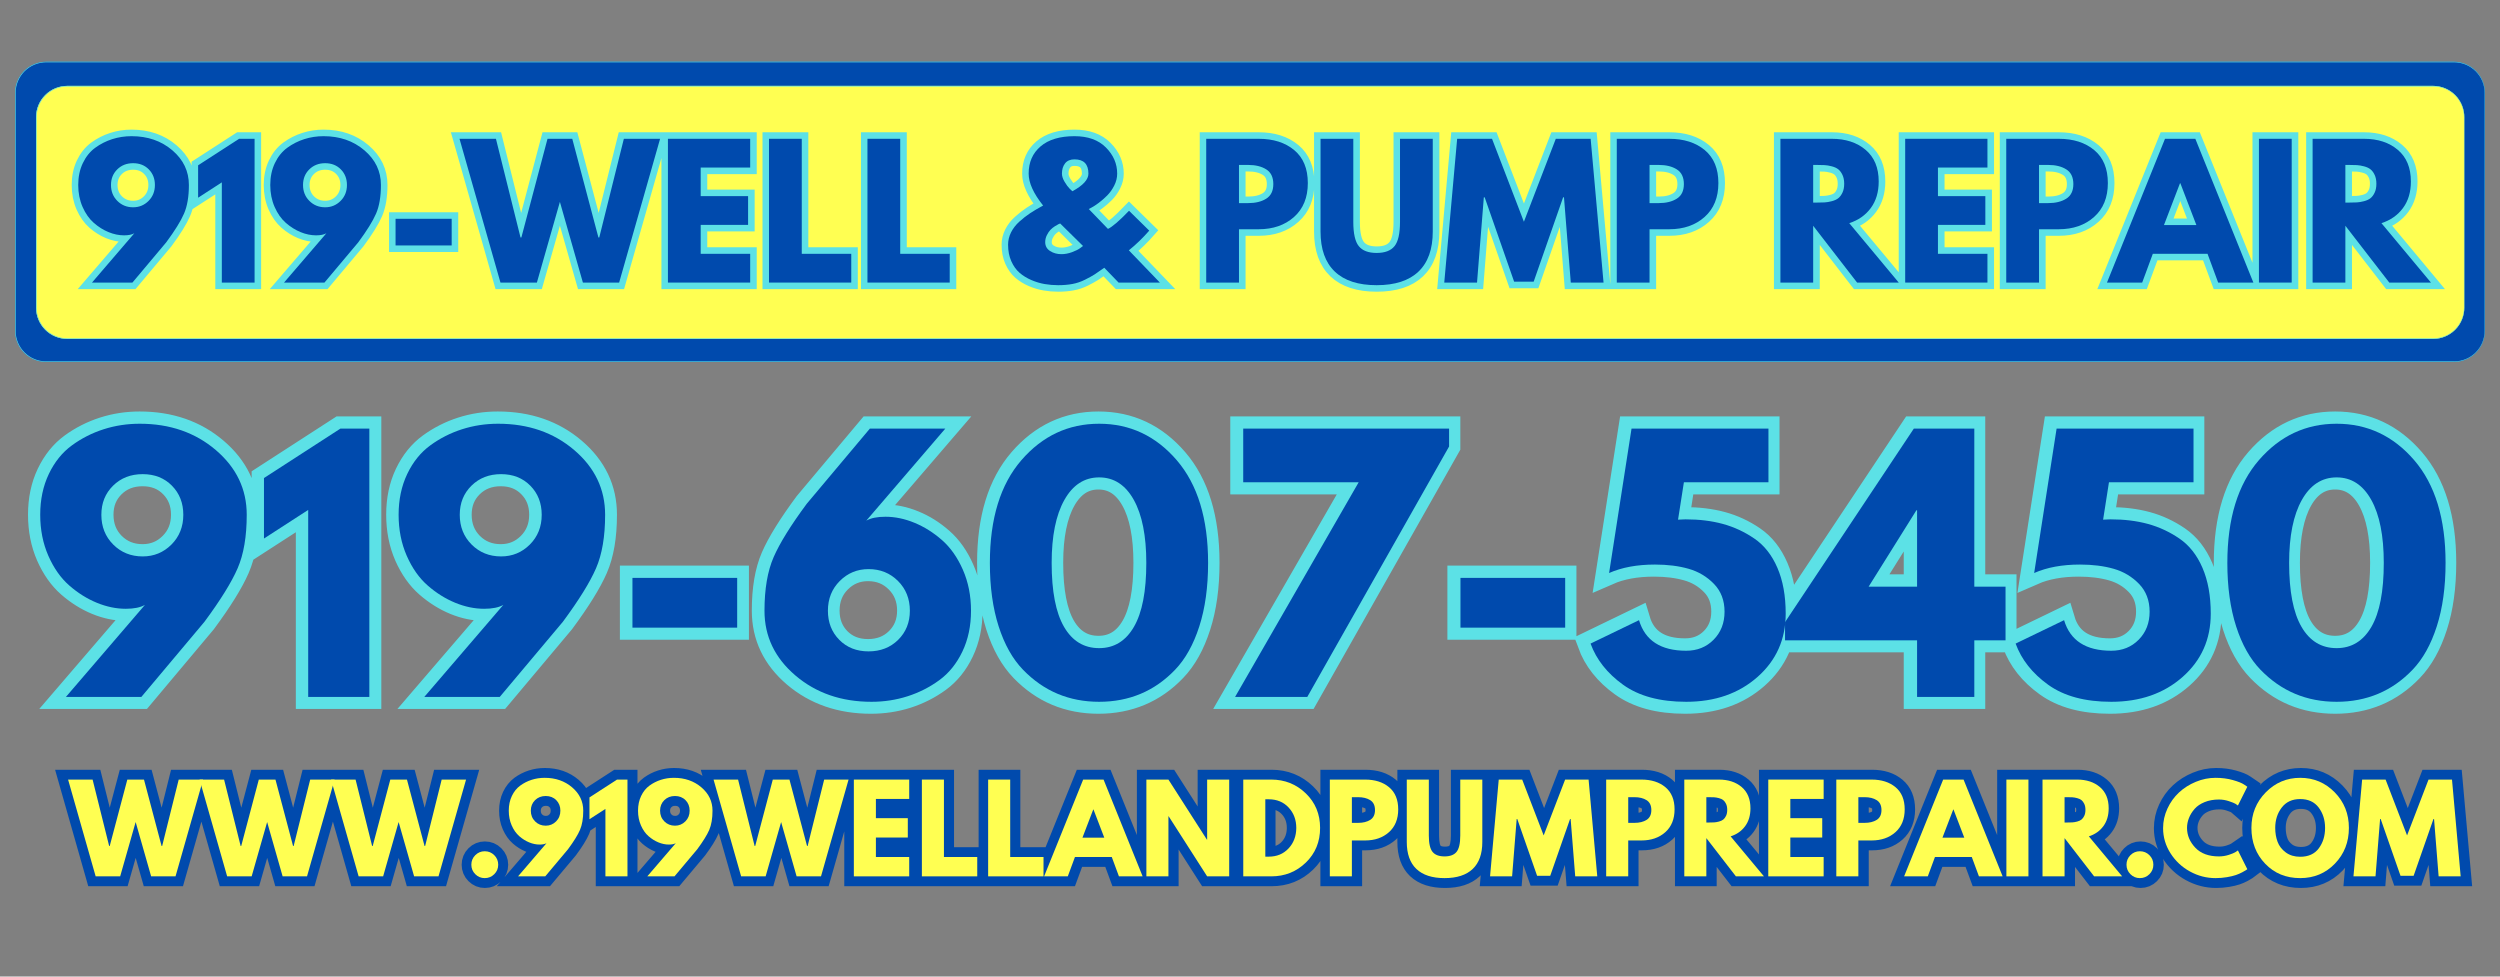 <svg xmlns="http://www.w3.org/2000/svg" xmlns:xlink="http://www.w3.org/1999/xlink" width="8000" zoomAndPan="magnify" viewBox="0 0 6000 2343.75" height="3125" preserveAspectRatio="xMidYMid meet" version="1.0"><rect x="0" y="0" width="6000" height="2343.75" fill="#808080" stroke="none"/><defs><g/><clipPath id="d752b015de"><path d="M 0.32 685 L 5999.68 685 L 5999.68 2016 L 0.32 2016 Z M 0.32 685 " clip-rule="nonzero"/></clipPath><clipPath id="05be93226a"><path d="M 0.32 1600 L 5999.68 1600 L 5999.68 2343.5 L 0.32 2343.5 Z M 0.32 1600 " clip-rule="nonzero"/></clipPath><clipPath id="c8adb670f4"><path d="M 35.98 148.055 L 5965 148.055 L 5965 868.801 L 35.98 868.801 Z M 35.98 148.055 " clip-rule="nonzero"/></clipPath><clipPath id="560637de65"><path d="M 110.973 148.055 L 5889.027 148.055 C 5908.914 148.055 5927.988 155.953 5942.051 170.016 C 5956.117 184.082 5964.02 203.156 5964.02 223.043 L 5964.02 793.809 C 5964.02 813.695 5956.117 832.77 5942.051 846.836 C 5927.988 860.898 5908.914 868.801 5889.027 868.801 L 110.973 868.801 C 91.086 868.801 72.012 860.898 57.945 846.836 C 43.883 832.77 35.98 813.695 35.98 793.809 L 35.98 223.043 C 35.98 203.156 43.883 184.082 57.945 170.016 C 72.012 155.953 91.086 148.055 110.973 148.055 Z M 110.973 148.055 " clip-rule="nonzero"/></clipPath><clipPath id="6eff258cc4"><path d="M 35.996 148.055 L 5964.098 148.055 L 5964.098 868.727 L 35.996 868.727 Z M 35.996 148.055 " clip-rule="nonzero"/></clipPath><clipPath id="3667c64f50"><path d="M 110.984 148.055 L 5889.012 148.055 C 5908.902 148.055 5927.977 155.953 5942.039 170.016 C 5956.105 184.082 5964.004 203.156 5964.004 223.043 L 5964.004 793.805 C 5964.004 813.695 5956.105 832.77 5942.039 846.832 C 5927.977 860.895 5908.902 868.797 5889.012 868.797 L 110.984 868.797 C 91.098 868.797 72.023 860.895 57.957 846.832 C 43.895 832.77 35.996 813.695 35.996 793.805 L 35.996 223.043 C 35.996 203.156 43.895 184.082 57.957 170.016 C 72.023 155.953 91.098 148.055 110.984 148.055 Z M 110.984 148.055 " clip-rule="nonzero"/></clipPath><clipPath id="565dac5bbb"><path d="M 86.508 206.105 L 5915 206.105 L 5915 813.438 L 86.508 813.438 Z M 86.508 206.105 " clip-rule="nonzero"/></clipPath><clipPath id="ad915034dd"><path d="M 161.5 206.105 L 5839.371 206.105 C 5859.262 206.105 5878.336 214.004 5892.398 228.07 C 5906.465 242.133 5914.363 261.207 5914.363 281.098 L 5914.363 738.445 C 5914.363 758.332 5906.465 777.406 5892.398 791.473 C 5878.336 805.535 5859.262 813.438 5839.371 813.438 L 161.5 813.438 C 141.609 813.438 122.535 805.535 108.473 791.473 C 94.41 777.406 86.508 758.332 86.508 738.445 L 86.508 281.098 C 86.508 261.207 94.41 242.133 108.473 228.07 C 122.535 214.004 141.609 206.105 161.5 206.105 Z M 161.5 206.105 " clip-rule="nonzero"/></clipPath><clipPath id="1462e7ec91"><path d="M 86.52 206.105 L 5914.137 206.105 L 5914.137 813.539 L 86.52 813.539 Z M 86.52 206.105 " clip-rule="nonzero"/></clipPath><clipPath id="01cc0b0ca8"><path d="M 161.512 206.105 L 5839.355 206.105 C 5859.246 206.105 5878.32 214.004 5892.383 228.07 C 5906.445 242.133 5914.348 261.207 5914.348 281.094 L 5914.348 738.441 C 5914.348 758.332 5906.445 777.406 5892.383 791.469 C 5878.32 805.531 5859.246 813.434 5839.355 813.434 L 161.512 813.434 C 141.621 813.434 122.547 805.531 108.484 791.469 C 94.418 777.406 86.52 758.332 86.52 738.441 L 86.52 281.094 C 86.52 261.207 94.418 242.133 108.484 228.07 C 122.547 214.004 141.621 206.105 161.512 206.105 Z M 161.512 206.105 " clip-rule="nonzero"/></clipPath><clipPath id="1052face7a"><path d="M 10 149 L 5999.68 149 L 5999.68 862 L 10 862 Z M 10 149 " clip-rule="nonzero"/></clipPath></defs><g clip-path="url(#d752b015de)"><path stroke-linecap="butt" transform="matrix(0.745, 0, 0, 0.745, 0.32, 912.976)" fill="none" stroke-linejoin="miter" d="M 211.651 1018.999 L 466.254 722.727 C 451.597 731.08 430.978 735.251 404.395 735.251 C 373.72 735.251 342.615 728.78 311.091 715.826 C 279.734 702.873 250.249 684.386 222.644 660.355 C 195.207 636.324 172.712 604.46 155.158 564.751 C 137.777 524.874 129.083 480.821 129.083 432.592 C 129.083 383.849 138.285 340.136 156.693 301.454 C 175.264 262.6 200.06 231.835 231.081 209.172 C 262.264 186.509 296.351 169.212 333.33 157.28 C 370.308 145.349 408.996 139.385 449.386 139.385 C 546.52 139.385 628.239 167.676 694.531 224.253 C 760.822 280.835 793.971 350.281 793.971 432.592 C 793.971 502.462 784.172 559.893 764.574 604.884 C 744.976 649.875 709.355 707.306 657.719 777.177 L 454.752 1018.999 Z M 589.725 432.592 C 589.725 394.926 577.452 363.743 552.913 339.031 C 528.542 314.151 497.185 301.711 458.844 301.711 C 420.498 301.711 388.717 314.151 363.491 339.031 C 338.444 363.743 325.915 394.926 325.915 432.592 C 325.915 471.106 338.611 503.144 364.005 528.704 C 389.566 554.098 421.179 566.794 458.844 566.794 C 495.142 566.794 525.985 554.098 551.378 528.704 C 576.944 503.144 589.725 471.106 589.725 432.592 Z M 849.478 509.023 L 849.478 314.235 L 1095.388 155.236 L 1188.692 155.236 L 1188.692 1018.999 L 991.861 1018.999 L 991.861 416.997 Z M 1365.496 1018.999 L 1620.105 722.727 C 1605.448 731.08 1584.829 735.251 1558.241 735.251 C 1527.565 735.251 1496.466 728.78 1464.937 715.826 C 1433.58 702.873 1404.1 684.386 1376.49 660.355 C 1349.053 636.324 1326.558 604.46 1309.004 564.751 C 1291.622 524.874 1282.929 480.821 1282.929 432.592 C 1282.929 383.849 1292.131 340.136 1310.539 301.454 C 1329.115 262.6 1353.911 231.835 1384.926 209.172 C 1416.11 186.509 1450.196 169.212 1487.175 157.28 C 1524.159 145.349 1562.841 139.385 1603.232 139.385 C 1700.371 139.385 1782.085 167.676 1848.376 224.253 C 1914.673 280.835 1947.816 350.281 1947.816 432.592 C 1947.816 502.462 1938.018 559.893 1918.42 604.884 C 1898.822 649.875 1863.206 707.306 1811.57 777.177 L 1608.597 1018.999 Z M 1743.57 432.592 C 1743.57 394.926 1731.303 363.743 1706.759 339.031 C 1682.393 314.151 1651.031 301.711 1612.69 301.711 C 1574.343 301.711 1542.562 314.151 1517.342 339.031 C 1492.29 363.743 1479.766 394.926 1479.766 432.592 C 1479.766 471.106 1492.457 503.144 1517.85 528.704 C 1543.417 554.098 1575.03 566.794 1612.69 566.794 C 1648.988 566.794 1679.836 554.098 1705.229 528.704 C 1730.79 503.144 1743.57 471.106 1743.57 432.592 Z M 2035.786 635.816 L 2372.962 635.816 L 2372.962 796.093 L 2035.786 796.093 Z M 3043.068 155.236 L 2788.465 451.508 C 2803.122 443.156 2823.741 438.979 2850.329 438.979 C 2881.004 438.979 2912.02 445.456 2943.376 458.409 C 2974.906 471.19 3004.386 489.682 3031.823 513.88 C 3059.433 537.911 3081.928 569.865 3099.309 609.742 C 3116.864 649.445 3125.641 693.415 3125.641 741.644 C 3125.641 790.381 3116.35 834.183 3097.774 873.038 C 3079.371 911.72 3054.659 942.395 3023.643 965.063 C 2992.628 987.726 2958.541 1005.024 2921.389 1016.955 C 2884.41 1028.714 2845.728 1034.593 2805.338 1034.593 C 2708.371 1034.593 2626.653 1006.391 2560.188 949.982 C 2493.896 893.401 2460.753 823.954 2460.753 741.644 C 2460.753 671.773 2470.552 614.342 2490.15 569.351 C 2509.748 524.36 2545.364 466.93 2596.999 397.059 L 2799.967 155.236 Z M 2664.999 741.644 C 2664.999 779.309 2677.182 810.577 2701.554 835.461 C 2726.093 860.168 2757.533 872.524 2795.88 872.524 C 2834.221 872.524 2865.918 860.168 2890.971 835.461 C 2916.196 810.577 2928.804 779.309 2928.804 741.644 C 2928.804 703.13 2916.023 671.176 2890.462 645.783 C 2865.069 620.222 2833.54 607.441 2795.88 607.441 C 2759.582 607.441 2728.65 620.222 2703.084 645.783 C 2677.696 671.176 2664.999 703.13 2664.999 741.644 Z M 3186.514 587.503 C 3186.514 445.199 3220.344 334.938 3287.998 256.72 C 3355.652 178.497 3439.073 139.385 3538.257 139.385 C 3637.44 139.385 3720.689 178.497 3788.002 256.72 C 3855.321 334.938 3888.978 445.199 3888.978 587.503 C 3888.978 665.04 3879.52 733.124 3860.603 791.749 C 3841.859 850.369 3815.869 896.979 3782.636 931.574 C 3749.577 966.169 3712.593 991.987 3671.694 1009.032 C 3630.964 1026.073 3586.486 1034.593 3538.257 1034.593 C 3490.028 1034.593 3445.466 1026.073 3404.563 1009.032 C 3363.832 991.987 3326.685 966.169 3293.112 931.574 C 3259.707 896.979 3233.549 850.369 3214.632 791.749 C 3195.889 733.124 3186.514 665.04 3186.514 587.503 Z M 3385.389 587.503 C 3385.389 679.015 3398.599 747.696 3425.014 793.536 C 3451.597 839.208 3489.346 862.044 3538.257 862.044 C 3586.486 862.044 3623.806 839.208 3650.221 793.536 C 3676.809 747.696 3690.097 679.015 3690.097 587.503 C 3690.097 500.246 3676.636 432.592 3649.712 384.53 C 3622.784 336.306 3585.548 312.191 3538 312.191 C 3490.625 312.191 3453.305 336.474 3426.036 385.044 C 3398.94 433.613 3385.389 501.1 3385.389 587.503 Z M 4664.755 155.236 L 4664.755 212.751 L 4208.458 1018.999 L 3975.837 1018.999 L 4373.849 328.037 L 4002.168 328.037 L 4002.168 155.236 Z M 4701.571 635.816 L 5038.747 635.816 L 5038.747 796.093 L 4701.571 796.093 Z M 5120.402 847.22 L 5276.335 771.811 C 5295.933 837.421 5346.547 870.224 5428.176 870.224 C 5463.792 870.224 5493.278 858.381 5516.622 834.691 C 5539.972 811.006 5551.647 781.012 5551.647 744.709 C 5551.647 708.412 5540.313 678.59 5517.644 655.241 C 5494.981 631.724 5467.712 615.448 5435.847 606.419 C 5404.15 597.386 5368.104 592.869 5327.714 592.869 C 5270.456 592.869 5221.205 601.903 5179.961 619.965 L 5252.305 155.236 L 5693.007 155.236 L 5693.007 328.037 L 5420.761 328.037 L 5402.101 448.438 C 5404.15 448.438 5407.897 448.27 5413.352 447.929 C 5418.974 447.589 5423.235 447.416 5426.132 447.416 C 5470.101 447.416 5510.062 452.273 5546.019 461.988 C 5581.981 471.703 5615.806 487.382 5647.503 509.023 C 5679.205 530.664 5703.912 562.11 5721.639 603.349 C 5739.534 644.593 5748.478 693.755 5748.478 750.845 C 5748.478 833.329 5718.312 901.24 5657.988 954.583 C 5597.66 1007.922 5521.056 1034.593 5428.176 1034.593 C 5343.649 1034.593 5275.906 1016.274 5224.952 979.636 C 5173.997 942.992 5139.146 898.855 5120.402 847.22 Z M 6355.731 663.934 L 6456.444 663.934 L 6456.444 836.74 L 6355.731 836.74 L 6355.731 1018.999 L 6171.68 1018.999 L 6171.68 836.74 L 5746.566 836.74 L 5746.566 778.198 L 6161.194 155.236 L 6355.731 155.236 Z M 6171.68 418.019 L 6169.374 418.019 L 6015.49 663.934 L 6171.68 663.934 Z M 6488.896 847.22 L 6644.823 771.811 C 6664.421 837.421 6715.04 870.224 6796.669 870.224 C 6832.286 870.224 6861.766 858.381 6885.116 834.691 C 6908.465 811.006 6920.135 781.012 6920.135 744.709 C 6920.135 708.412 6908.806 678.59 6886.138 655.241 C 6863.474 631.724 6836.205 615.448 6804.335 606.419 C 6772.638 597.386 6736.597 592.869 6696.207 592.869 C 6638.944 592.869 6589.693 601.903 6548.454 619.965 L 6620.798 155.236 L 7061.501 155.236 L 7061.501 328.037 L 6789.255 328.037 L 6770.595 448.438 C 6772.638 448.438 6776.39 448.27 6781.84 447.929 C 6787.468 447.589 6791.728 447.416 6794.626 447.416 C 6838.59 447.416 6878.555 452.273 6914.512 461.988 C 6950.47 471.703 6984.299 487.382 7015.996 509.023 C 7047.693 530.664 7072.405 562.11 7090.127 603.349 C 7108.022 644.593 7116.972 693.755 7116.972 750.845 C 7116.972 833.329 7086.805 901.24 7026.476 954.583 C 6966.148 1007.922 6889.549 1034.593 6796.669 1034.593 C 6712.142 1034.593 6644.399 1016.274 6593.445 979.636 C 6542.491 942.992 6507.639 898.855 6488.896 847.22 Z M 7170.53 587.503 C 7170.53 445.199 7204.36 334.938 7272.014 256.72 C 7339.673 178.497 7423.09 139.385 7522.273 139.385 C 7621.456 139.385 7704.71 178.497 7772.024 256.72 C 7839.337 334.938 7872.994 445.199 7872.994 587.503 C 7872.994 665.04 7863.536 733.124 7844.619 791.749 C 7825.875 850.369 7799.885 896.979 7766.653 931.574 C 7733.593 966.169 7696.614 991.987 7655.71 1009.032 C 7614.985 1026.073 7570.502 1034.593 7522.273 1034.593 C 7474.049 1034.593 7429.482 1026.073 7388.584 1009.032 C 7347.853 991.987 7310.701 966.169 7277.128 931.574 C 7243.728 896.979 7217.565 850.369 7198.648 791.749 C 7179.905 733.124 7170.53 665.04 7170.53 587.503 Z M 7369.411 587.503 C 7369.411 679.015 7382.615 747.696 7409.031 793.536 C 7435.618 839.208 7473.362 862.044 7522.273 862.044 C 7570.502 862.044 7607.827 839.208 7634.242 793.536 C 7660.825 747.696 7674.119 679.015 7674.119 587.503 C 7674.119 500.246 7660.657 432.592 7633.729 384.53 C 7606.8 336.306 7569.564 312.191 7522.021 312.191 C 7474.641 312.191 7437.321 336.474 7410.052 385.044 C 7382.956 433.613 7369.411 501.1 7369.411 587.503 Z M 7369.411 587.503 " stroke="#5ce1e6" stroke-width="78.529" stroke-opacity="1" stroke-miterlimit="4"/></g><g fill="#004aad" fill-opacity="1"><g transform="translate(73.108, 1672.602)"><g><path d="M 85.078 0 L 274.75 -220.891 C 263.82 -214.648 248.473 -211.531 228.703 -211.531 C 205.805 -211.531 182.648 -216.344 159.234 -225.969 C 135.816 -235.594 113.828 -249.379 93.266 -267.328 C 72.711 -285.285 55.93 -309.094 42.922 -338.75 C 29.922 -368.406 23.422 -401.188 23.422 -437.094 C 23.422 -473.52 30.312 -506.172 44.094 -535.047 C 57.883 -563.93 76.359 -586.828 99.516 -603.734 C 122.672 -620.648 148.035 -633.531 175.609 -642.375 C 203.191 -651.219 232.078 -655.641 262.266 -655.641 C 334.586 -655.641 395.461 -634.566 444.891 -592.422 C 494.328 -550.273 519.047 -498.5 519.047 -437.094 C 519.047 -385.062 511.758 -342.266 497.188 -308.703 C 482.625 -275.141 456.086 -232.336 417.578 -180.297 L 266.156 0 Z M 366.844 -437.094 C 366.844 -465.195 357.738 -488.484 339.531 -506.953 C 321.32 -525.422 297.906 -534.656 269.281 -534.656 C 240.664 -534.656 216.988 -525.422 198.25 -506.953 C 179.52 -488.484 170.156 -465.195 170.156 -437.094 C 170.156 -408.477 179.648 -384.672 198.641 -365.672 C 217.641 -346.68 241.188 -337.188 269.281 -337.188 C 296.344 -337.188 319.367 -346.68 338.359 -365.672 C 357.348 -384.672 366.844 -408.477 366.844 -437.094 Z M 366.844 -437.094 "/></g></g></g><g fill="#004aad" fill-opacity="1"><g transform="translate(610.896, 1672.602)"><g><path d="M 22.641 -380.125 L 22.641 -525.297 L 206.062 -643.938 L 275.531 -643.938 L 275.531 0 L 128.781 0 L 128.781 -448.812 Z M 22.641 -380.125 "/></g></g></g><g fill="#004aad" fill-opacity="1"><g transform="translate(933.257, 1672.602)"><g><path d="M 85.078 0 L 274.75 -220.891 C 263.82 -214.648 248.473 -211.531 228.703 -211.531 C 205.805 -211.531 182.648 -216.344 159.234 -225.969 C 135.816 -235.594 113.828 -249.379 93.266 -267.328 C 72.711 -285.285 55.93 -309.094 42.922 -338.75 C 29.922 -368.406 23.422 -401.188 23.422 -437.094 C 23.422 -473.52 30.312 -506.172 44.094 -535.047 C 57.883 -563.93 76.359 -586.828 99.516 -603.734 C 122.672 -620.648 148.035 -633.531 175.609 -642.375 C 203.191 -651.219 232.078 -655.641 262.266 -655.641 C 334.586 -655.641 395.461 -634.566 444.891 -592.422 C 494.328 -550.273 519.047 -498.5 519.047 -437.094 C 519.047 -385.062 511.758 -342.266 497.188 -308.703 C 482.625 -275.141 456.086 -232.336 417.578 -180.297 L 266.156 0 Z M 366.844 -437.094 C 366.844 -465.195 357.738 -488.484 339.531 -506.953 C 321.32 -525.422 297.906 -534.656 269.281 -534.656 C 240.664 -534.656 216.988 -525.422 198.25 -506.953 C 179.52 -488.484 170.156 -465.195 170.156 -437.094 C 170.156 -408.477 179.648 -384.672 198.641 -365.672 C 217.641 -346.68 241.188 -337.188 269.281 -337.188 C 296.344 -337.188 319.367 -346.68 338.359 -365.672 C 357.348 -384.672 366.844 -408.477 366.844 -437.094 Z M 366.844 -437.094 "/></g></g></g><g fill="#004aad" fill-opacity="1"><g transform="translate(1471.046, 1672.602)"><g><path d="M 46.828 -285.672 L 298.156 -285.672 L 298.156 -166.25 L 46.828 -166.25 Z M 46.828 -285.672 "/></g></g></g><g fill="#004aad" fill-opacity="1"><g transform="translate(1816.042, 1672.602)"><g><path d="M 452.703 -643.938 L 263.031 -423.047 C 273.969 -429.297 289.32 -432.422 309.094 -432.422 C 331.988 -432.422 355.145 -427.602 378.562 -417.969 C 401.977 -408.344 423.961 -394.551 444.516 -376.594 C 465.066 -358.645 481.848 -334.844 494.859 -305.188 C 507.867 -275.531 514.375 -242.75 514.375 -206.844 C 514.375 -170.414 507.477 -137.758 493.688 -108.875 C 479.895 -80 461.422 -57.102 438.266 -40.188 C 415.109 -23.281 389.738 -10.406 362.156 -1.562 C 334.582 7.281 305.707 11.703 275.531 11.703 C 203.195 11.703 142.312 -9.367 92.875 -51.516 C 43.445 -93.66 18.734 -145.438 18.734 -206.844 C 18.734 -258.875 26.016 -301.672 40.578 -335.234 C 55.148 -368.797 81.691 -411.598 120.203 -463.641 L 271.625 -643.938 Z M 170.938 -206.844 C 170.938 -178.738 180.039 -155.453 198.25 -136.984 C 216.469 -118.516 239.883 -109.281 268.5 -109.281 C 297.125 -109.281 320.801 -118.516 339.531 -136.984 C 358.258 -155.453 367.625 -178.738 367.625 -206.844 C 367.625 -235.457 358.129 -259.258 339.141 -278.25 C 320.148 -297.25 296.602 -306.75 268.5 -306.75 C 241.445 -306.75 218.422 -297.25 199.422 -278.25 C 180.43 -259.258 170.938 -235.457 170.938 -206.844 Z M 170.938 -206.844 "/></g></g></g><g fill="#004aad" fill-opacity="1"><g transform="translate(2353.831, 1672.602)"><g><path d="M 21.859 -321.578 C 21.859 -427.734 47.094 -509.945 97.562 -568.219 C 148.039 -626.5 210.223 -655.641 284.109 -655.641 C 358.004 -655.641 420.055 -626.5 470.266 -568.219 C 520.484 -509.945 545.594 -427.734 545.594 -321.578 C 545.594 -263.816 538.566 -213.082 524.516 -169.375 C 510.461 -125.664 491.078 -90.93 466.359 -65.172 C 441.648 -39.41 414.07 -20.156 383.625 -7.406 C 353.188 5.332 320.016 11.703 284.109 11.703 C 248.203 11.703 215.031 5.332 184.594 -7.406 C 154.156 -20.156 126.445 -39.41 101.469 -65.172 C 76.488 -90.93 56.973 -125.664 42.922 -169.375 C 28.879 -213.082 21.859 -263.816 21.859 -321.578 Z M 170.156 -321.578 C 170.156 -253.41 180.039 -202.285 199.812 -168.203 C 219.582 -134.117 247.68 -117.078 284.109 -117.078 C 320.016 -117.078 347.852 -134.117 367.625 -168.203 C 387.406 -202.285 397.297 -253.41 397.297 -321.578 C 397.297 -386.617 387.273 -437.094 367.234 -473 C 347.203 -508.906 319.492 -526.859 284.109 -526.859 C 248.723 -526.859 220.883 -508.773 200.594 -472.609 C 180.301 -436.441 170.156 -386.098 170.156 -321.578 Z M 170.156 -321.578 "/></g></g></g><g fill="#004aad" fill-opacity="1"><g transform="translate(2921.28, 1672.602)"><g><path d="M 556.516 -643.938 L 556.516 -601.016 L 216.203 0 L 42.922 0 L 339.531 -515.156 L 62.438 -515.156 L 62.438 -643.938 Z M 556.516 -643.938 "/></g></g></g><g fill="#004aad" fill-opacity="1"><g transform="translate(3458.288, 1672.602)"><g><path d="M 46.828 -285.672 L 298.156 -285.672 L 298.156 -166.25 L 46.828 -166.25 Z M 46.828 -285.672 "/></g></g></g><g fill="#004aad" fill-opacity="1"><g transform="translate(3803.284, 1672.602)"><g><path d="M 14.047 -128 L 130.344 -184.203 C 144.914 -135.285 182.645 -110.828 243.531 -110.828 C 270.062 -110.828 292.039 -119.672 309.469 -137.359 C 326.906 -155.055 335.625 -177.438 335.625 -204.5 C 335.625 -231.562 327.164 -253.805 310.25 -271.234 C 293.344 -288.66 273.051 -300.754 249.375 -307.516 C 225.695 -314.285 198.77 -317.672 168.594 -317.672 C 125.926 -317.672 89.242 -310.906 58.547 -297.375 L 112.391 -643.938 L 441 -643.938 L 441 -515.156 L 238.062 -515.156 L 224.016 -425.391 C 225.578 -425.391 228.438 -425.52 232.594 -425.781 C 236.758 -426.039 239.883 -426.172 241.969 -426.172 C 274.75 -426.172 304.535 -422.523 331.328 -415.234 C 358.129 -407.953 383.367 -396.242 407.047 -380.109 C 430.723 -363.984 449.195 -340.566 462.469 -309.859 C 475.738 -279.16 482.375 -242.477 482.375 -199.812 C 482.375 -138.414 459.867 -87.812 414.859 -48 C 369.848 -8.195 312.738 11.703 243.531 11.703 C 180.562 11.703 130.082 -1.953 92.094 -29.266 C 54.113 -56.586 28.098 -89.5 14.047 -128 Z M 14.047 -128 "/></g></g></g><g fill="#004aad" fill-opacity="1"><g transform="translate(4303.607, 1672.602)"><g><path d="M 434.75 -264.594 L 509.688 -264.594 L 509.688 -135.812 L 434.75 -135.812 L 434.75 0 L 297.375 0 L 297.375 -135.812 L -19.516 -135.812 L -19.516 -179.516 L 289.578 -643.938 L 434.75 -643.938 Z M 297.375 -448.031 L 295.828 -448.031 L 181.078 -264.594 L 297.375 -264.594 Z M 297.375 -448.031 "/></g></g></g><g fill="#004aad" fill-opacity="1"><g transform="translate(4823.443, 1672.602)"><g><path d="M 14.047 -128 L 130.344 -184.203 C 144.914 -135.285 182.645 -110.828 243.531 -110.828 C 270.062 -110.828 292.039 -119.672 309.469 -137.359 C 326.906 -155.055 335.625 -177.438 335.625 -204.5 C 335.625 -231.562 327.164 -253.805 310.25 -271.234 C 293.344 -288.66 273.051 -300.754 249.375 -307.516 C 225.695 -314.285 198.77 -317.672 168.594 -317.672 C 125.926 -317.672 89.242 -310.906 58.547 -297.375 L 112.391 -643.938 L 441 -643.938 L 441 -515.156 L 238.062 -515.156 L 224.016 -425.391 C 225.578 -425.391 228.438 -425.52 232.594 -425.781 C 236.758 -426.039 239.883 -426.172 241.969 -426.172 C 274.75 -426.172 304.535 -422.523 331.328 -415.234 C 358.129 -407.953 383.367 -396.242 407.047 -380.109 C 430.723 -363.984 449.195 -340.566 462.469 -309.859 C 475.738 -279.16 482.375 -242.477 482.375 -199.812 C 482.375 -138.414 459.867 -87.812 414.859 -48 C 369.848 -8.195 312.738 11.703 243.531 11.703 C 180.562 11.703 130.082 -1.953 92.094 -29.266 C 54.113 -56.586 28.098 -89.5 14.047 -128 Z M 14.047 -128 "/></g></g></g><g fill="#004aad" fill-opacity="1"><g transform="translate(5323.766, 1672.602)"><g><path d="M 21.859 -321.578 C 21.859 -427.734 47.094 -509.945 97.562 -568.219 C 148.039 -626.5 210.223 -655.641 284.109 -655.641 C 358.004 -655.641 420.055 -626.5 470.266 -568.219 C 520.484 -509.945 545.594 -427.734 545.594 -321.578 C 545.594 -263.816 538.566 -213.082 524.516 -169.375 C 510.461 -125.664 491.078 -90.93 466.359 -65.172 C 441.648 -39.41 414.07 -20.156 383.625 -7.406 C 353.188 5.332 320.016 11.703 284.109 11.703 C 248.203 11.703 215.031 5.332 184.594 -7.406 C 154.156 -20.156 126.445 -39.41 101.469 -65.172 C 76.488 -90.93 56.973 -125.664 42.922 -169.375 C 28.879 -213.082 21.859 -263.816 21.859 -321.578 Z M 170.156 -321.578 C 170.156 -253.41 180.039 -202.285 199.812 -168.203 C 219.582 -134.117 247.68 -117.078 284.109 -117.078 C 320.016 -117.078 347.852 -134.117 367.625 -168.203 C 387.406 -202.285 397.297 -253.41 397.297 -321.578 C 397.297 -386.617 387.273 -437.094 367.234 -473 C 347.203 -508.906 319.492 -526.859 284.109 -526.859 C 248.723 -526.859 220.883 -508.773 200.594 -472.609 C 180.301 -436.441 170.156 -386.098 170.156 -321.578 Z M 170.156 -321.578 "/></g></g></g><g clip-path="url(#05be93226a)"><path stroke-linecap="butt" transform="matrix(1.056, 0, 0, 1.056, 78.084, 1829.829)" fill="none" stroke-linejoin="miter" d="M 269.655 258.999 L 234.432 135.564 L 199.214 258.999 L 143.485 258.999 L 80.855 39.018 L 136.584 39.018 L 174.149 189.927 L 175.518 189.927 L 215.487 39.018 L 253.378 39.018 L 293.351 189.927 L 294.72 189.927 L 332.285 39.018 L 387.751 39.018 L 325.058 258.999 Z M 568.58 258.999 L 533.358 135.564 L 498.139 258.999 L 442.41 258.999 L 379.781 39.018 L 435.51 39.018 L 473.074 189.927 L 474.439 189.927 L 514.413 39.018 L 552.303 39.018 L 592.277 189.927 L 593.646 189.927 L 631.206 39.018 L 686.676 39.018 L 623.984 258.999 Z M 867.506 258.999 L 832.284 135.564 L 797.065 258.999 L 741.336 258.999 L 678.706 39.018 L 734.435 39.018 L 772 189.927 L 773.365 189.927 L 813.338 39.018 L 851.229 39.018 L 891.202 189.927 L 892.571 189.927 L 930.132 39.018 L 985.602 39.018 L 922.905 258.999 Z M 1028.021 201.905 C 1036.528 201.905 1043.754 204.898 1049.701 210.889 C 1055.691 216.835 1058.685 224.062 1058.685 232.569 C 1058.685 240.946 1055.691 248.106 1049.701 254.052 C 1043.754 259.998 1036.528 262.97 1028.021 262.97 C 1019.648 262.97 1012.484 259.998 1006.538 254.052 C 1000.591 248.106 997.62 240.946 997.62 232.569 C 997.62 224.062 1000.591 216.835 1006.538 210.889 C 1012.484 204.898 1019.648 201.905 1028.021 201.905 Z M 1103.705 258.999 L 1168.548 183.544 C 1164.814 185.672 1159.564 186.738 1152.792 186.738 C 1144.978 186.738 1137.059 185.087 1129.03 181.787 C 1121.045 178.49 1113.533 173.78 1106.503 167.659 C 1099.517 161.543 1093.785 153.425 1089.315 143.312 C 1084.89 133.159 1082.677 121.936 1082.677 109.655 C 1082.677 97.241 1085.019 86.11 1089.707 76.257 C 1094.436 66.362 1100.753 58.529 1108.653 52.757 C 1116.593 46.984 1125.274 42.577 1134.695 39.54 C 1144.112 36.502 1153.962 34.981 1164.248 34.981 C 1188.988 34.981 1209.798 42.185 1226.682 56.597 C 1243.566 71.006 1252.006 88.693 1252.006 109.655 C 1252.006 127.449 1249.512 142.076 1244.521 153.536 C 1239.529 164.992 1230.46 179.619 1217.309 197.413 L 1165.617 258.999 Z M 1199.992 109.655 C 1199.992 100.064 1196.866 92.12 1190.616 85.825 C 1184.411 79.491 1176.422 76.323 1166.657 76.323 C 1156.892 76.323 1148.8 79.491 1142.376 85.825 C 1135.993 92.12 1132.804 100.064 1132.804 109.655 C 1132.804 119.464 1136.038 127.623 1142.506 134.132 C 1149.014 140.6 1157.066 143.834 1166.657 143.834 C 1175.904 143.834 1183.759 140.6 1190.224 134.132 C 1196.736 127.623 1199.992 119.464 1199.992 109.655 Z M 1266.145 129.122 L 1266.145 79.513 L 1328.775 39.018 L 1352.534 39.018 L 1352.534 258.999 L 1302.407 258.999 L 1302.407 105.685 Z M 1397.562 258.999 L 1462.404 183.544 C 1458.674 185.672 1453.42 186.738 1446.649 186.738 C 1438.837 186.738 1430.915 185.087 1422.889 181.787 C 1414.901 178.49 1407.393 173.78 1400.363 167.659 C 1393.373 161.543 1387.645 153.425 1383.175 143.312 C 1378.75 133.159 1376.533 121.936 1376.533 109.655 C 1376.533 97.241 1378.879 86.11 1383.567 76.257 C 1388.296 66.362 1394.612 58.529 1402.512 52.757 C 1410.453 46.984 1419.134 42.577 1428.551 39.54 C 1437.972 36.502 1447.822 34.981 1458.108 34.981 C 1482.848 34.981 1503.658 42.185 1520.542 56.597 C 1537.426 71.006 1545.866 88.693 1545.866 109.655 C 1545.866 127.449 1543.372 142.076 1538.381 153.536 C 1533.389 164.992 1524.316 179.619 1511.166 197.413 L 1459.477 258.999 Z M 1493.849 109.655 C 1493.849 100.064 1490.726 92.12 1484.476 85.825 C 1478.267 79.491 1470.282 76.323 1460.517 76.323 C 1450.752 76.323 1442.656 79.491 1436.232 85.825 C 1429.853 92.12 1426.664 100.064 1426.664 109.655 C 1426.664 119.464 1429.898 127.623 1436.366 134.132 C 1442.874 140.6 1450.926 143.834 1460.517 143.834 C 1469.76 143.834 1477.616 140.6 1484.084 134.132 C 1490.596 127.623 1493.849 119.464 1493.849 109.655 Z M 1737.082 258.999 L 1701.86 135.564 L 1666.641 258.999 L 1610.912 258.999 L 1548.286 39.018 L 1604.011 39.018 L 1641.576 189.927 L 1642.945 189.927 L 1682.915 39.018 L 1720.805 39.018 L 1760.778 189.927 L 1762.147 189.927 L 1799.712 39.018 L 1855.178 39.018 L 1792.485 258.999 Z M 1993.041 39.018 L 1993.041 83.028 L 1917.327 83.028 L 1917.327 126.713 L 1989.851 126.713 L 1989.851 170.72 L 1917.327 170.72 L 1917.327 214.989 L 1993.041 214.989 L 1993.041 258.999 L 1867.196 258.999 L 1867.196 39.018 Z M 2071.988 39.018 L 2071.988 214.989 L 2147.702 214.989 L 2147.702 258.999 L 2021.858 258.999 L 2021.858 39.018 Z M 2222.65 39.018 L 2222.65 214.989 L 2298.364 214.989 L 2298.364 258.999 L 2172.52 258.999 L 2172.52 39.018 Z M 2434.898 39.018 L 2523.7 258.999 L 2469.861 258.999 L 2453.584 214.989 L 2369.863 214.989 L 2353.586 258.999 L 2299.681 258.999 L 2388.483 39.018 Z M 2436.526 170.982 L 2411.983 106.987 L 2411.465 106.987 L 2386.921 170.982 Z M 2582.374 122.48 L 2582.374 258.999 L 2532.243 258.999 L 2532.243 39.018 L 2582.374 39.018 L 2669.806 175.537 L 2670.328 175.537 L 2670.328 39.018 L 2720.521 39.018 L 2720.521 258.999 L 2670.328 258.999 L 2582.896 122.48 Z M 2752.506 39.018 L 2816.242 39.018 C 2846.795 39.018 2872.922 49.456 2894.624 70.333 C 2916.326 91.209 2927.175 117.381 2927.175 148.848 C 2927.175 180.488 2916.37 206.767 2894.753 227.684 C 2873.14 248.561 2846.969 258.999 2816.242 258.999 L 2752.506 258.999 Z M 2802.636 214.208 L 2810.381 214.208 C 2828.653 214.208 2843.605 208.047 2855.239 195.722 C 2866.913 183.352 2872.837 167.815 2873.011 149.107 C 2873.011 130.443 2867.194 114.905 2855.564 102.495 C 2843.931 90.036 2828.871 83.809 2810.381 83.809 L 2802.636 83.809 Z M 2949.302 39.018 L 3029.571 39.018 C 3051.968 39.018 3070.088 44.79 3083.934 56.335 C 3097.821 67.879 3104.766 84.678 3104.766 106.724 C 3104.766 128.774 3097.732 146.069 3083.671 158.612 C 3069.655 171.156 3051.62 177.428 3029.571 177.428 L 2999.429 177.428 L 2999.429 258.999 L 2949.302 258.999 Z M 2999.429 137.388 L 3013.556 137.388 C 3024.753 137.388 3033.955 135.131 3041.16 130.617 C 3048.364 126.062 3051.968 118.639 3051.968 108.352 C 3051.968 97.851 3048.364 90.34 3041.16 85.825 C 3033.955 81.271 3024.753 78.991 3013.556 78.991 L 2999.429 78.991 Z M 3295.968 39.018 L 3295.968 180.877 C 3295.968 207.873 3288.674 228.313 3274.092 242.204 C 3259.509 256.05 3238.178 262.97 3210.097 262.97 C 3182.016 262.97 3160.684 256.05 3146.101 242.204 C 3131.519 228.313 3124.226 207.873 3124.226 180.877 L 3124.226 39.018 L 3174.356 39.018 L 3174.356 166.227 C 3174.356 183.981 3177.154 196.329 3182.752 203.274 C 3188.354 210.216 3197.468 213.69 3210.097 213.69 C 3222.725 213.69 3231.839 210.216 3237.441 203.274 C 3243.04 196.329 3245.837 183.981 3245.837 166.227 L 3245.837 39.018 Z M 3507.12 258.999 L 3496.704 128.6 L 3495.402 128.6 L 3450.352 257.697 L 3420.469 257.697 L 3375.419 128.6 L 3374.053 128.6 L 3363.7 258.999 L 3313.573 258.999 L 3333.299 39.018 L 3386.615 39.018 L 3435.381 165.902 L 3484.205 39.018 L 3537.525 39.018 L 3557.251 258.999 Z M 3577.55 39.018 L 3657.823 39.018 C 3680.216 39.018 3698.336 44.79 3712.182 56.335 C 3726.069 67.879 3733.015 84.678 3733.015 106.724 C 3733.015 128.774 3725.984 146.069 3711.923 158.612 C 3697.903 171.156 3679.868 177.428 3657.823 177.428 L 3627.681 177.428 L 3627.681 258.999 L 3577.55 258.999 Z M 3627.681 137.388 L 3641.808 137.388 C 3653.005 137.388 3662.204 135.131 3669.412 130.617 C 3676.616 126.062 3680.216 118.639 3680.216 108.352 C 3680.216 97.851 3676.616 90.34 3669.412 85.825 C 3662.204 81.271 3653.005 78.991 3641.808 78.991 L 3627.681 78.991 Z M 3755.146 39.018 L 3833.79 39.018 C 3854.97 39.018 3872.22 44.661 3885.545 55.946 C 3898.869 67.228 3905.533 83.354 3905.533 104.315 C 3905.533 120.504 3901.474 134.069 3893.36 145.007 C 3885.286 155.941 3874.326 163.626 3860.48 168.052 L 3936.197 258.999 L 3872.461 258.999 L 3805.276 172.089 L 3805.276 258.999 L 3755.146 258.999 Z M 3805.276 136.607 L 3811.134 136.607 C 3815.733 136.607 3819.64 136.522 3822.852 136.348 C 3826.064 136.174 3829.709 135.564 3833.79 134.524 C 3837.868 133.44 3841.146 131.919 3843.621 129.965 C 3846.138 127.971 3848.287 125.107 3850.064 121.373 C 3851.843 117.64 3852.735 113.126 3852.735 107.831 C 3852.735 102.495 3851.843 97.958 3850.064 94.225 C 3848.287 90.491 3846.138 87.65 3843.621 85.696 C 3841.146 83.742 3837.868 82.225 3833.79 81.141 C 3829.709 80.053 3826.064 79.424 3822.852 79.25 C 3819.64 79.08 3815.733 78.991 3811.134 78.991 L 3805.276 78.991 Z M 4071.917 39.018 L 4071.917 83.028 L 3996.203 83.028 L 3996.203 126.713 L 4068.728 126.713 L 4068.728 170.72 L 3996.203 170.72 L 3996.203 214.989 L 4071.917 214.989 L 4071.917 258.999 L 3946.073 258.999 L 3946.073 39.018 Z M 4100.735 39.018 L 4181.007 39.018 C 4203.404 39.018 4221.524 44.79 4235.371 56.335 C 4249.257 67.879 4256.203 84.678 4256.203 106.724 C 4256.203 128.774 4249.169 146.069 4235.108 158.612 C 4221.088 171.156 4203.057 177.428 4181.007 177.428 L 4150.865 177.428 L 4150.865 258.999 L 4100.735 258.999 Z M 4150.865 137.388 L 4164.992 137.388 C 4176.189 137.388 4185.392 135.131 4192.596 130.617 C 4199.8 126.062 4203.404 118.639 4203.404 108.352 C 4203.404 97.851 4199.8 90.34 4192.596 85.825 C 4185.392 81.271 4176.189 78.991 4164.992 78.991 L 4150.865 78.991 Z M 4390.047 39.018 L 4478.848 258.999 L 4425.006 258.999 L 4408.733 214.989 L 4325.012 214.989 L 4308.735 258.999 L 4254.83 258.999 L 4343.628 39.018 Z M 4391.675 170.982 L 4367.131 106.987 L 4366.61 106.987 L 4342.066 170.982 Z M 4537.523 39.018 L 4537.523 258.999 L 4487.392 258.999 L 4487.392 39.018 Z M 4569.522 39.018 L 4648.166 39.018 C 4669.346 39.018 4686.601 44.661 4699.925 55.946 C 4713.249 67.228 4719.91 83.354 4719.91 104.315 C 4719.91 120.504 4715.854 134.069 4707.736 145.007 C 4699.662 155.941 4688.706 163.626 4674.86 168.052 L 4750.574 258.999 L 4686.837 258.999 L 4619.653 172.089 L 4619.653 258.999 L 4569.522 258.999 Z M 4619.653 136.607 L 4625.514 136.607 C 4630.113 136.607 4634.02 136.522 4637.232 136.348 C 4640.444 136.174 4644.089 135.564 4648.166 134.524 C 4652.248 133.44 4655.526 131.919 4657.998 129.965 C 4660.514 127.971 4662.664 125.107 4664.444 121.373 C 4666.223 117.64 4667.112 113.126 4667.112 107.831 C 4667.112 102.495 4666.223 97.958 4664.444 94.225 C 4662.664 90.491 4660.514 87.65 4657.998 85.696 C 4655.526 83.742 4652.248 82.225 4648.166 81.141 C 4644.089 80.053 4640.444 79.424 4637.232 79.25 C 4634.02 79.08 4630.113 78.991 4625.514 78.991 L 4619.653 78.991 Z M 4790.854 201.905 C 4799.361 201.905 4806.587 204.898 4812.534 210.889 C 4818.524 216.835 4821.518 224.062 4821.518 232.569 C 4821.518 240.946 4818.524 248.106 4812.534 254.052 C 4806.587 259.998 4799.361 262.97 4790.854 262.97 C 4782.477 262.97 4775.317 259.998 4769.371 254.052 C 4763.424 248.106 4760.453 240.946 4760.453 232.569 C 4760.453 224.062 4763.424 216.835 4769.371 210.889 C 4775.317 204.898 4782.477 201.905 4790.854 201.905 Z M 4970.57 213.69 C 4978.211 213.69 4985.63 212.539 4992.834 210.238 C 5000.038 207.896 5005.337 205.661 5008.719 203.533 L 5013.733 200.081 L 5035.087 242.726 C 5034.391 243.244 5033.414 243.962 5032.156 244.872 C 5030.898 245.741 5028.012 247.392 5023.498 249.819 C 5018.987 252.209 5014.147 254.293 5008.982 256.069 C 5003.816 257.848 4997.045 259.436 4988.668 260.823 C 4980.335 262.255 4971.721 262.97 4962.822 262.97 C 4942.382 262.97 4923.004 257.959 4904.687 247.932 C 4886.371 237.908 4871.615 224.106 4860.418 206.526 C 4849.218 188.906 4843.619 169.876 4843.619 149.432 C 4843.619 133.939 4846.898 119.094 4853.451 104.904 C 4860.048 90.665 4868.814 78.492 4879.752 68.379 C 4890.69 58.226 4903.448 50.13 4918.034 44.098 C 4932.617 38.019 4947.547 34.981 4962.822 34.981 C 4977.06 34.981 4990.166 36.676 5002.144 40.061 C 5014.166 43.447 5022.654 46.833 5027.601 50.215 L 5035.087 55.295 L 5013.733 97.936 C 5012.519 96.852 5010.65 95.572 5008.134 94.095 C 5005.659 92.575 5000.693 90.58 4993.226 88.105 C 4985.763 85.589 4978.211 84.331 4970.57 84.331 C 4958.463 84.331 4947.61 86.284 4938.019 90.188 C 4928.428 94.095 4920.831 99.261 4915.233 105.685 C 4909.635 112.064 4905.361 118.942 4902.408 126.321 C 4899.5 133.699 4898.046 141.207 4898.046 148.848 C 4898.046 165.558 4904.295 180.551 4916.795 193.831 C 4929.338 207.07 4947.262 213.69 4970.57 213.69 Z M 5044.415 148.848 C 5044.415 117.033 5055.268 90.103 5076.966 68.053 C 5098.667 46.007 5124.795 34.981 5155.351 34.981 C 5186.122 34.981 5212.249 45.963 5233.733 67.924 C 5255.261 89.885 5266.024 116.859 5266.024 148.848 C 5266.024 181.05 5255.434 208.132 5234.254 230.093 C 5213.119 252.013 5186.818 262.97 5155.351 262.97 C 5123.189 262.97 5096.651 252.098 5075.73 230.356 C 5054.853 208.569 5044.415 181.398 5044.415 148.848 Z M 5098.582 148.848 C 5098.582 160.433 5100.362 170.982 5103.918 180.488 C 5107.478 189.99 5113.683 198.042 5122.538 204.639 C 5131.437 211.192 5142.374 214.471 5155.351 214.471 C 5174.011 214.471 5188.098 208.069 5197.6 195.263 C 5207.106 182.46 5211.861 166.99 5211.861 148.848 C 5211.861 130.92 5207.021 115.512 5197.341 102.624 C 5187.661 89.733 5173.667 83.287 5155.351 83.287 C 5137.209 83.287 5123.211 89.733 5113.357 102.624 C 5103.507 115.512 5098.582 130.92 5098.582 148.848 Z M 5470.002 258.999 L 5459.586 128.6 L 5458.284 128.6 L 5413.234 257.697 L 5383.351 257.697 L 5338.301 128.6 L 5336.932 128.6 L 5326.582 258.999 L 5276.452 258.999 L 5296.178 39.018 L 5349.498 39.018 L 5398.259 165.902 L 5447.087 39.018 L 5500.407 39.018 L 5520.133 258.999 Z M 5470.002 258.999 " stroke="#004aad" stroke-width="44.667" stroke-opacity="1" stroke-miterlimit="4"/></g><g fill="#ffff52" fill-opacity="1"><g transform="translate(167.636, 2103.251)"><g><path d="M 195.094 0 L 157.938 -130.344 L 120.766 0 L 61.938 0 L -4.219 -232.25 L 54.609 -232.25 L 94.312 -72.906 L 95.719 -72.906 L 137.938 -232.25 L 177.922 -232.25 L 220.141 -72.906 L 221.547 -72.906 L 261.25 -232.25 L 319.797 -232.25 L 253.641 0 Z M 195.094 0 "/></g></g></g><g fill="#ffff52" fill-opacity="1"><g transform="translate(483.206, 2103.251)"><g><path d="M 195.094 0 L 157.938 -130.344 L 120.766 0 L 61.938 0 L -4.219 -232.25 L 54.609 -232.25 L 94.312 -72.906 L 95.719 -72.906 L 137.938 -232.25 L 177.922 -232.25 L 220.141 -72.906 L 221.547 -72.906 L 261.25 -232.25 L 319.797 -232.25 L 253.641 0 Z M 195.094 0 "/></g></g></g><g fill="#ffff52" fill-opacity="1"><g transform="translate(798.776, 2103.251)"><g><path d="M 195.094 0 L 157.938 -130.344 L 120.766 0 L 61.938 0 L -4.219 -232.25 L 54.609 -232.25 L 94.312 -72.906 L 95.719 -72.906 L 137.938 -232.25 L 177.922 -232.25 L 220.141 -72.906 L 221.547 -72.906 L 261.25 -232.25 L 319.797 -232.25 L 253.641 0 Z M 195.094 0 "/></g></g></g><g fill="#ffff52" fill-opacity="1"><g transform="translate(1114.346, 2103.251)"><g><path d="M 48.984 -60.25 C 57.992 -60.25 65.641 -57.102 71.922 -50.812 C 78.211 -44.52 81.359 -36.875 81.359 -27.875 C 81.359 -19.051 78.211 -11.492 71.922 -5.203 C 65.641 1.078 57.992 4.219 48.984 4.219 C 40.16 4.219 32.602 1.078 26.312 -5.203 C 20.031 -11.492 16.891 -19.051 16.891 -27.875 C 16.891 -36.875 20.031 -44.52 26.312 -50.812 C 32.602 -57.102 40.16 -60.25 48.984 -60.25 Z M 48.984 -60.25 "/></g></g></g><g fill="#ffff52" fill-opacity="1"><g transform="translate(1212.592, 2103.251)"><g><path d="M 30.688 0 L 99.094 -79.672 C 95.156 -77.422 89.617 -76.297 82.484 -76.297 C 74.223 -76.297 65.867 -78.031 57.422 -81.5 C 48.984 -84.969 41.055 -89.938 33.641 -96.406 C 26.223 -102.883 20.172 -111.473 15.484 -122.172 C 10.797 -132.867 8.453 -144.695 8.453 -157.656 C 8.453 -170.789 10.938 -182.566 15.906 -192.984 C 20.875 -203.398 27.535 -211.656 35.891 -217.75 C 44.242 -223.852 53.395 -228.5 63.344 -231.688 C 73.289 -234.875 83.707 -236.469 94.594 -236.469 C 120.676 -236.469 142.629 -228.867 160.453 -213.672 C 178.285 -198.473 187.203 -179.801 187.203 -157.656 C 187.203 -138.883 184.57 -123.445 179.312 -111.344 C 174.062 -99.238 164.492 -83.801 150.609 -65.031 L 96 0 Z M 132.312 -157.656 C 132.312 -167.781 129.023 -176.176 122.453 -182.844 C 115.891 -189.508 107.445 -192.844 97.125 -192.844 C 86.801 -192.844 78.258 -189.508 71.5 -182.844 C 64.75 -176.176 61.375 -167.781 61.375 -157.656 C 61.375 -147.332 64.797 -138.742 71.641 -131.891 C 78.492 -125.035 86.988 -121.609 97.125 -121.609 C 106.883 -121.609 115.188 -125.035 122.031 -131.891 C 128.883 -138.742 132.312 -147.332 132.312 -157.656 Z M 132.312 -157.656 "/></g></g></g><g fill="#ffff52" fill-opacity="1"><g transform="translate(1406.551, 2103.251)"><g><path d="M 8.156 -137.094 L 8.156 -189.453 L 74.312 -232.25 L 99.375 -232.25 L 99.375 0 L 46.453 0 L 46.453 -161.875 Z M 8.156 -137.094 "/></g></g></g><g fill="#ffff52" fill-opacity="1"><g transform="translate(1522.814, 2103.251)"><g><path d="M 30.688 0 L 99.094 -79.672 C 95.156 -77.422 89.617 -76.297 82.484 -76.297 C 74.223 -76.297 65.867 -78.031 57.422 -81.5 C 48.984 -84.969 41.055 -89.938 33.641 -96.406 C 26.223 -102.883 20.172 -111.473 15.484 -122.172 C 10.797 -132.867 8.453 -144.695 8.453 -157.656 C 8.453 -170.789 10.938 -182.566 15.906 -192.984 C 20.875 -203.398 27.535 -211.656 35.891 -217.75 C 44.242 -223.852 53.395 -228.5 63.344 -231.688 C 73.289 -234.875 83.707 -236.469 94.594 -236.469 C 120.676 -236.469 142.629 -228.867 160.453 -213.672 C 178.285 -198.473 187.203 -179.801 187.203 -157.656 C 187.203 -138.883 184.57 -123.445 179.312 -111.344 C 174.062 -99.238 164.492 -83.801 150.609 -65.031 L 96 0 Z M 132.312 -157.656 C 132.312 -167.781 129.023 -176.176 122.453 -182.844 C 115.891 -189.508 107.445 -192.844 97.125 -192.844 C 86.801 -192.844 78.258 -189.508 71.5 -182.844 C 64.75 -176.176 61.375 -167.781 61.375 -157.656 C 61.375 -147.332 64.797 -138.742 71.641 -131.891 C 78.492 -125.035 86.988 -121.609 97.125 -121.609 C 106.883 -121.609 115.188 -125.035 122.031 -131.891 C 128.883 -138.742 132.312 -147.332 132.312 -157.656 Z M 132.312 -157.656 "/></g></g></g><g fill="#ffff52" fill-opacity="1"><g transform="translate(1716.773, 2103.251)"><g><path d="M 195.094 0 L 157.938 -130.344 L 120.766 0 L 61.938 0 L -4.219 -232.25 L 54.609 -232.25 L 94.312 -72.906 L 95.719 -72.906 L 137.938 -232.25 L 177.922 -232.25 L 220.141 -72.906 L 221.547 -72.906 L 261.25 -232.25 L 319.797 -232.25 L 253.641 0 Z M 195.094 0 "/></g></g></g><g fill="#ffff52" fill-opacity="1"><g transform="translate(2032.343, 2103.251)"><g><path d="M 149.766 -232.25 L 149.766 -185.797 L 69.812 -185.797 L 69.812 -139.625 L 146.391 -139.625 L 146.391 -93.188 L 69.812 -93.188 L 69.812 -46.453 L 149.766 -46.453 L 149.766 0 L 16.891 0 L 16.891 -232.25 Z M 149.766 -232.25 "/></g></g></g><g fill="#ffff52" fill-opacity="1"><g transform="translate(2195.617, 2103.251)"><g><path d="M 69.812 -232.25 L 69.812 -46.453 L 149.766 -46.453 L 149.766 0 L 16.891 0 L 16.891 -232.25 Z M 69.812 -232.25 "/></g></g></g><g fill="#ffff52" fill-opacity="1"><g transform="translate(2354.669, 2103.251)"><g><path d="M 69.812 -232.25 L 69.812 -46.453 L 149.766 -46.453 L 149.766 0 L 16.891 0 L 16.891 -232.25 Z M 69.812 -232.25 "/></g></g></g><g fill="#ffff52" fill-opacity="1"><g transform="translate(2513.721, 2103.251)"><g><path d="M 134.844 -232.25 L 228.594 0 L 171.719 0 L 154.547 -46.453 L 66.156 -46.453 L 48.984 0 L -7.875 0 L 85.859 -232.25 Z M 136.531 -92.906 L 110.641 -160.469 L 110.078 -160.469 L 84.172 -92.906 Z M 136.531 -92.906 "/></g></g></g><g fill="#ffff52" fill-opacity="1"><g transform="translate(2734.423, 2103.251)"><g><path d="M 69.812 -144.141 L 69.812 0 L 16.891 0 L 16.891 -232.25 L 69.812 -232.25 L 162.156 -88.109 L 162.719 -88.109 L 162.719 -232.25 L 215.641 -232.25 L 215.641 0 L 162.719 0 L 70.375 -144.141 Z M 69.812 -144.141 "/></g></g></g><g fill="#ffff52" fill-opacity="1"><g transform="translate(2966.948, 2103.251)"><g><path d="M 16.891 -232.25 L 84.172 -232.25 C 116.453 -232.25 144.039 -221.223 166.938 -199.172 C 189.832 -177.117 201.281 -149.484 201.281 -116.266 C 201.281 -82.859 189.879 -55.129 167.078 -33.078 C 144.273 -11.023 116.641 0 84.172 0 L 16.891 0 Z M 69.812 -47.297 L 77.984 -47.297 C 97.305 -47.297 113.113 -53.816 125.406 -66.859 C 137.707 -79.898 143.953 -96.273 144.141 -115.984 C 144.141 -135.691 137.988 -152.113 125.688 -165.25 C 113.395 -178.383 97.492 -184.953 77.984 -184.953 L 69.812 -184.953 Z M 69.812 -47.297 "/></g></g></g><g fill="#ffff52" fill-opacity="1"><g transform="translate(3174.701, 2103.251)"><g><path d="M 16.891 -232.25 L 101.625 -232.25 C 125.27 -232.25 144.41 -226.148 159.047 -213.953 C 173.691 -201.754 181.016 -184.02 181.016 -160.75 C 181.016 -137.477 173.598 -119.223 158.766 -105.984 C 143.941 -92.754 124.895 -86.141 101.625 -86.141 L 69.812 -86.141 L 69.812 0 L 16.891 0 Z M 69.812 -128.375 L 84.734 -128.375 C 96.555 -128.375 106.27 -130.766 113.875 -135.547 C 121.477 -140.336 125.281 -148.176 125.281 -159.062 C 125.281 -170.133 121.477 -178.062 113.875 -182.844 C 106.27 -187.625 96.555 -190.016 84.734 -190.016 L 69.812 -190.016 Z M 69.812 -128.375 "/></g></g></g><g fill="#ffff52" fill-opacity="1"><g transform="translate(3362.185, 2103.251)"><g><path d="M 195.375 -232.25 L 195.375 -82.484 C 195.375 -53.953 187.676 -32.367 172.281 -17.734 C 156.895 -3.098 134.375 4.219 104.719 4.219 C 75.07 4.219 52.551 -3.098 37.156 -17.734 C 21.77 -32.367 14.078 -53.953 14.078 -82.484 L 14.078 -232.25 L 67 -232.25 L 67 -97.969 C 67 -79.195 69.953 -66.148 75.859 -58.828 C 81.773 -51.516 91.395 -47.859 104.719 -47.859 C 118.051 -47.859 127.672 -51.516 133.578 -58.828 C 139.492 -66.148 142.453 -79.195 142.453 -97.969 L 142.453 -232.25 Z M 195.375 -232.25 "/></g></g></g><g fill="#ffff52" fill-opacity="1"><g transform="translate(3571.627, 2103.251)"><g><path d="M 208.891 0 L 197.906 -137.656 L 196.5 -137.656 L 148.922 -1.406 L 117.391 -1.406 L 69.812 -137.656 L 68.406 -137.656 L 57.422 0 L 4.5 0 L 25.344 -232.25 L 81.641 -232.25 L 133.156 -98.25 L 184.672 -232.25 L 240.984 -232.25 L 261.812 0 Z M 208.891 0 "/></g></g></g><g fill="#ffff52" fill-opacity="1"><g transform="translate(3837.933, 2103.251)"><g><path d="M 16.891 -232.25 L 101.625 -232.25 C 125.27 -232.25 144.41 -226.148 159.047 -213.953 C 173.691 -201.754 181.016 -184.02 181.016 -160.75 C 181.016 -137.477 173.598 -119.223 158.766 -105.984 C 143.941 -92.754 124.895 -86.141 101.625 -86.141 L 69.812 -86.141 L 69.812 0 L 16.891 0 Z M 69.812 -128.375 L 84.734 -128.375 C 96.555 -128.375 106.27 -130.766 113.875 -135.547 C 121.477 -140.336 125.281 -148.176 125.281 -159.062 C 125.281 -170.133 121.477 -178.062 113.875 -182.844 C 106.27 -187.625 96.555 -190.016 84.734 -190.016 L 69.812 -190.016 Z M 69.812 -128.375 "/></g></g></g><g fill="#ffff52" fill-opacity="1"><g transform="translate(4025.417, 2103.251)"><g><path d="M 16.891 -232.25 L 99.938 -232.25 C 122.27 -232.25 140.473 -226.289 154.547 -214.375 C 168.629 -202.457 175.672 -185.426 175.672 -163.281 C 175.672 -146.195 171.398 -131.883 162.859 -120.344 C 154.316 -108.801 142.727 -100.688 128.094 -96 L 208.047 0 L 140.75 0 L 69.812 -91.781 L 69.812 0 L 16.891 0 Z M 69.812 -129.219 L 76.016 -129.219 C 80.891 -129.219 85.016 -129.312 88.391 -129.5 C 91.773 -129.688 95.625 -130.344 99.938 -131.469 C 104.25 -132.594 107.719 -134.188 110.344 -136.25 C 112.977 -138.312 115.234 -141.312 117.109 -145.25 C 118.984 -149.195 119.922 -153.984 119.922 -159.609 C 119.922 -165.242 118.984 -170.031 117.109 -173.969 C 115.234 -177.914 112.977 -180.922 110.344 -182.984 C 107.719 -185.047 104.25 -186.641 99.938 -187.766 C 95.625 -188.891 91.773 -189.547 88.391 -189.734 C 85.016 -189.922 80.891 -190.016 76.016 -190.016 L 69.812 -190.016 Z M 69.812 -129.219 "/></g></g></g><g fill="#ffff52" fill-opacity="1"><g transform="translate(4226.977, 2103.251)"><g><path d="M 149.766 -232.25 L 149.766 -185.797 L 69.812 -185.797 L 69.812 -139.625 L 146.391 -139.625 L 146.391 -93.188 L 69.812 -93.188 L 69.812 -46.453 L 149.766 -46.453 L 149.766 0 L 16.891 0 L 16.891 -232.25 Z M 149.766 -232.25 "/></g></g></g><g fill="#ffff52" fill-opacity="1"><g transform="translate(4390.251, 2103.251)"><g><path d="M 16.891 -232.25 L 101.625 -232.25 C 125.27 -232.25 144.41 -226.148 159.047 -213.953 C 173.691 -201.754 181.016 -184.02 181.016 -160.75 C 181.016 -137.477 173.598 -119.223 158.766 -105.984 C 143.941 -92.754 124.895 -86.141 101.625 -86.141 L 69.812 -86.141 L 69.812 0 L 16.891 0 Z M 69.812 -128.375 L 84.734 -128.375 C 96.555 -128.375 106.27 -130.766 113.875 -135.547 C 121.477 -140.336 125.281 -148.176 125.281 -159.062 C 125.281 -170.133 121.477 -178.062 113.875 -182.844 C 106.27 -187.625 96.555 -190.016 84.734 -190.016 L 69.812 -190.016 Z M 69.812 -128.375 "/></g></g></g><g fill="#ffff52" fill-opacity="1"><g transform="translate(4577.735, 2103.251)"><g><path d="M 134.844 -232.25 L 228.594 0 L 171.719 0 L 154.547 -46.453 L 66.156 -46.453 L 48.984 0 L -7.875 0 L 85.859 -232.25 Z M 136.531 -92.906 L 110.641 -160.469 L 110.078 -160.469 L 84.172 -92.906 Z M 136.531 -92.906 "/></g></g></g><g fill="#ffff52" fill-opacity="1"><g transform="translate(4798.437, 2103.251)"><g><path d="M 69.812 -232.25 L 69.812 0 L 16.891 0 L 16.891 -232.25 Z M 69.812 -232.25 "/></g></g></g><g fill="#ffff52" fill-opacity="1"><g transform="translate(4885.142, 2103.251)"><g><path d="M 16.891 -232.25 L 99.938 -232.25 C 122.27 -232.25 140.473 -226.289 154.547 -214.375 C 168.629 -202.457 175.672 -185.426 175.672 -163.281 C 175.672 -146.195 171.398 -131.883 162.859 -120.344 C 154.316 -108.801 142.727 -100.688 128.094 -96 L 208.047 0 L 140.75 0 L 69.812 -91.781 L 69.812 0 L 16.891 0 Z M 69.812 -129.219 L 76.016 -129.219 C 80.891 -129.219 85.016 -129.312 88.391 -129.5 C 91.773 -129.688 95.625 -130.344 99.938 -131.469 C 104.25 -132.594 107.719 -134.188 110.344 -136.25 C 112.977 -138.312 115.234 -141.312 117.109 -145.25 C 118.984 -149.195 119.922 -153.984 119.922 -159.609 C 119.922 -165.242 118.984 -170.031 117.109 -173.969 C 115.234 -177.914 112.977 -180.922 110.344 -182.984 C 107.719 -185.047 104.25 -186.641 99.938 -187.766 C 95.625 -188.891 91.773 -189.547 88.391 -189.734 C 85.016 -189.922 80.891 -190.016 76.016 -190.016 L 69.812 -190.016 Z M 69.812 -129.219 "/></g></g></g><g fill="#ffff52" fill-opacity="1"><g transform="translate(5086.701, 2103.251)"><g><path d="M 48.984 -60.25 C 57.992 -60.25 65.641 -57.102 71.922 -50.812 C 78.211 -44.52 81.359 -36.875 81.359 -27.875 C 81.359 -19.051 78.211 -11.492 71.922 -5.203 C 65.641 1.078 57.992 4.219 48.984 4.219 C 40.16 4.219 32.602 1.078 26.312 -5.203 C 20.031 -11.492 16.891 -19.051 16.891 -27.875 C 16.891 -36.875 20.031 -44.52 26.312 -50.812 C 32.602 -57.102 40.16 -60.25 48.984 -60.25 Z M 48.984 -60.25 "/></g></g></g><g fill="#ffff52" fill-opacity="1"><g transform="translate(5184.947, 2103.251)"><g><path d="M 140.469 -47.859 C 148.539 -47.859 156.379 -49.078 163.984 -51.516 C 171.586 -53.953 177.172 -56.301 180.734 -58.562 L 186.078 -62.219 L 208.609 -17.172 C 207.859 -16.609 206.82 -15.859 205.5 -14.922 C 204.188 -13.984 201.133 -12.242 196.344 -9.703 C 191.562 -7.172 186.445 -4.969 181 -3.094 C 175.562 -1.219 168.43 0.469 159.609 1.969 C 150.797 3.469 141.695 4.219 132.312 4.219 C 110.727 4.219 90.27 -1.082 70.938 -11.688 C 51.613 -22.289 36.035 -36.879 24.203 -55.453 C 12.379 -74.035 6.469 -94.117 6.469 -115.703 C 6.469 -132.023 9.941 -147.691 16.891 -162.703 C 23.836 -177.723 33.082 -190.582 44.625 -201.281 C 56.164 -211.977 69.629 -220.516 85.016 -226.891 C 100.41 -233.273 116.176 -236.469 132.312 -236.469 C 147.32 -236.469 161.16 -234.688 173.828 -231.125 C 186.504 -227.562 195.469 -223.992 200.719 -220.422 L 208.609 -215.078 L 186.078 -170.031 C 184.766 -171.156 182.797 -172.516 180.172 -174.109 C 177.547 -175.711 172.289 -177.828 164.406 -180.453 C 156.52 -183.078 148.539 -184.391 140.469 -184.391 C 127.707 -184.391 116.258 -182.32 106.125 -178.188 C 95.988 -174.062 87.961 -168.617 82.047 -161.859 C 76.141 -155.109 71.641 -147.836 68.547 -140.047 C 65.453 -132.266 63.906 -124.336 63.906 -116.266 C 63.906 -98.617 70.52 -82.805 83.75 -68.828 C 96.977 -54.848 115.883 -47.859 140.469 -47.859 Z M 140.469 -47.859 "/></g></g></g><g fill="#ffff52" fill-opacity="1"><g transform="translate(5396.923, 2103.251)"><g><path d="M 6.469 -116.266 C 6.469 -149.859 17.914 -178.289 40.812 -201.562 C 63.719 -224.832 91.305 -236.469 123.578 -236.469 C 156.047 -236.469 183.633 -224.879 206.344 -201.703 C 229.062 -178.523 240.422 -150.047 240.422 -116.266 C 240.422 -82.297 229.25 -53.723 206.906 -30.547 C 184.57 -7.367 156.797 4.219 123.578 4.219 C 89.609 4.219 61.598 -7.273 39.547 -30.266 C 17.492 -53.254 6.469 -81.922 6.469 -116.266 Z M 63.625 -116.266 C 63.625 -104.066 65.5 -92.945 69.25 -82.906 C 73.008 -72.863 79.578 -64.367 88.953 -57.422 C 98.336 -50.484 109.879 -47.016 123.578 -47.016 C 143.285 -47.016 158.16 -53.77 168.203 -67.281 C 178.242 -80.789 183.266 -97.117 183.266 -116.266 C 183.266 -135.223 178.148 -151.504 167.922 -165.109 C 157.691 -178.711 142.91 -185.516 123.578 -185.516 C 104.441 -185.516 89.664 -178.711 79.25 -165.109 C 68.832 -151.504 63.625 -135.223 63.625 -116.266 Z M 63.625 -116.266 "/></g></g></g><g fill="#ffff52" fill-opacity="1"><g transform="translate(5643.805, 2103.251)"><g><path d="M 208.891 0 L 197.906 -137.656 L 196.5 -137.656 L 148.922 -1.406 L 117.391 -1.406 L 69.812 -137.656 L 68.406 -137.656 L 57.422 0 L 4.5 0 L 25.344 -232.25 L 81.641 -232.25 L 133.156 -98.25 L 184.672 -232.25 L 240.984 -232.25 L 261.812 0 Z M 208.891 0 "/></g></g></g><g clip-path="url(#c8adb670f4)"><g clip-path="url(#560637de65)"><path fill="#004aad" d="M 35.98 148.055 L 5965.246 148.055 L 5965.246 868.801 L 35.98 868.801 Z M 35.98 148.055 " fill-opacity="1" fill-rule="nonzero"/></g></g><g clip-path="url(#6eff258cc4)"><g clip-path="url(#3667c64f50)"><path stroke-linecap="butt" transform="matrix(0.75, 0, 0, 0.75, 35.994, 148.053)" fill="none" stroke-linejoin="miter" d="M 99.997 0.002 L 7804.856 0.002 C 7831.38 0.002 7856.815 10.535 7875.567 29.287 C 7894.324 48.044 7904.857 73.479 7904.857 99.998 L 7904.857 861.094 C 7904.857 887.618 7894.324 913.053 7875.567 931.805 C 7856.815 950.557 7831.38 961.095 7804.856 961.095 L 99.997 961.095 C 73.479 961.095 48.044 950.557 29.287 931.805 C 10.535 913.053 0.002 887.618 0.002 861.094 L 0.002 99.998 C 0.002 73.479 10.535 48.044 29.287 29.287 C 48.044 10.535 73.479 0.002 99.997 0.002 Z M 99.997 0.002 " stroke="#5ce1e6" stroke-width="4" stroke-opacity="1" stroke-miterlimit="4"/></g></g><g clip-path="url(#565dac5bbb)"><g clip-path="url(#ad915034dd)"><path fill="#ffff52" d="M 86.508 206.105 L 5915.477 206.105 L 5915.477 813.438 L 86.508 813.438 Z M 86.508 206.105 " fill-opacity="1" fill-rule="nonzero"/></g></g><g clip-path="url(#1462e7ec91)"><g clip-path="url(#01cc0b0ca8)"><path stroke-linecap="butt" transform="matrix(0.75, 0, 0, 0.75, 86.518, 206.104)" fill="none" stroke-linejoin="miter" d="M 100.002 0.002 L 7671.268 0.002 C 7697.792 0.002 7723.227 10.534 7741.979 29.292 C 7760.736 48.044 7771.268 73.479 7771.268 99.997 L 7771.268 709.859 C 7771.268 736.383 7760.736 761.818 7741.979 780.57 C 7723.227 799.322 7697.792 809.859 7671.268 809.859 L 100.002 809.859 C 73.478 809.859 48.043 799.322 29.291 780.57 C 10.534 761.818 0.002 736.383 0.002 709.859 L 0.002 99.997 C 0.002 73.479 10.534 48.044 29.291 29.292 C 48.043 10.534 73.478 0.002 100.002 0.002 Z M 100.002 0.002 " stroke="#5ce1e6" stroke-width="4" stroke-opacity="1" stroke-miterlimit="4"/></g></g><g clip-path="url(#1052face7a)"><path stroke-linecap="butt" transform="matrix(5.06, 0, 0, 5.06, 138.122, 273.383)" fill="none" stroke-linejoin="miter" d="M 16.329 80 L 36.429 56.611 C 35.271 57.27 33.644 57.6 31.545 57.6 C 29.123 57.6 26.668 57.088 24.179 56.066 C 21.703 55.044 19.376 53.584 17.196 51.687 C 15.03 49.789 13.254 47.273 11.869 44.139 C 10.497 40.991 9.811 37.513 9.811 33.705 C 9.811 29.858 10.537 26.407 11.99 23.353 C 13.456 20.285 15.414 17.857 17.863 16.068 C 20.325 14.278 23.015 12.913 25.935 11.971 C 28.854 11.029 31.909 10.558 35.097 10.558 C 42.765 10.558 49.216 12.791 54.45 17.258 C 59.683 21.725 62.3 27.207 62.3 33.705 C 62.3 39.221 61.527 43.755 59.98 47.307 C 58.433 50.859 55.62 55.393 51.544 60.909 L 35.521 80 Z M 46.176 33.705 C 46.176 30.732 45.207 28.27 43.27 26.319 C 41.346 24.355 38.871 23.373 35.843 23.373 C 32.816 23.373 30.307 24.355 28.316 26.319 C 26.338 28.27 25.35 30.732 25.35 33.705 C 25.35 36.746 26.352 39.275 28.357 41.293 C 30.375 43.298 32.87 44.3 35.843 44.3 C 38.709 44.3 41.144 43.298 43.149 41.293 C 45.167 39.275 46.176 36.746 46.176 33.705 Z M 66.68 39.739 L 66.68 24.362 L 86.094 11.809 L 93.459 11.809 L 93.459 80 L 77.92 80 L 77.92 32.475 Z M 107.416 80 L 127.516 56.611 C 126.359 57.27 124.73 57.6 122.632 57.6 C 120.21 57.6 117.755 57.088 115.266 56.066 C 112.791 55.044 110.463 53.584 108.284 51.687 C 106.117 49.789 104.342 47.273 102.956 44.139 C 101.583 40.991 100.898 37.513 100.898 33.705 C 100.898 29.858 101.624 26.407 103.077 23.353 C 104.543 20.285 106.501 17.857 108.95 16.068 C 111.412 14.278 114.102 12.913 117.022 11.971 C 119.941 11.029 122.995 10.558 126.183 10.558 C 133.853 10.558 140.303 12.791 145.537 17.258 C 150.77 21.725 153.388 27.207 153.388 33.705 C 153.388 39.221 152.614 43.755 151.067 47.307 C 149.52 50.859 146.707 55.393 142.631 60.909 L 126.607 80 Z M 137.263 33.705 C 137.263 30.732 136.294 28.27 134.357 26.319 C 132.433 24.355 129.958 23.373 126.931 23.373 C 123.904 23.373 121.395 24.355 119.403 26.319 C 117.426 28.27 116.437 30.732 116.437 33.705 C 116.437 36.746 117.439 39.275 119.444 41.293 C 121.462 43.298 123.957 44.3 126.931 44.3 C 129.796 44.3 132.231 43.298 134.236 41.293 C 136.254 39.275 137.263 36.746 137.263 33.705 Z M 160.329 49.749 L 186.948 49.749 L 186.948 62.402 L 160.329 62.402 Z M 249.193 80 L 238.275 41.737 L 227.357 80 L 210.082 80 L 190.668 11.809 L 207.943 11.809 L 219.587 58.589 L 220.011 58.589 L 232.402 11.809 L 244.147 11.809 L 256.538 58.589 L 256.962 58.589 L 268.606 11.809 L 285.8 11.809 L 266.366 80 Z M 328.531 11.809 L 328.531 25.452 L 305.061 25.452 L 305.061 38.993 L 327.542 38.993 L 327.542 52.635 L 305.061 52.635 L 305.061 66.358 L 328.531 66.358 L 328.531 80 L 289.522 80 L 289.522 11.809 Z M 353.001 11.809 L 353.001 66.358 L 376.471 66.358 L 376.471 80 L 337.462 80 L 337.462 11.809 Z M 399.701 11.809 L 399.701 66.358 L 423.172 66.358 L 423.172 80 L 384.162 80 L 384.162 11.809 Z M 450.866 62.06 C 450.866 60.028 451.33 58.077 452.258 56.207 C 453.199 54.323 454.525 52.615 456.233 51.081 C 457.942 49.534 459.677 48.182 461.44 47.025 C 463.202 45.867 465.214 44.684 467.474 43.473 C 462.9 37.742 460.613 32.696 460.613 28.337 C 460.613 22.943 462.496 18.631 466.263 15.402 C 470.044 12.173 475.405 10.558 482.348 10.558 C 488.738 10.558 493.709 12.354 497.26 15.947 C 500.826 19.525 502.609 23.656 502.609 28.337 C 502.609 30.261 502.138 32.152 501.196 34.009 C 500.267 35.851 499.151 37.419 497.846 38.71 C 496.555 40.002 495.242 41.146 493.911 42.141 C 492.592 43.137 491.469 43.883 490.541 44.381 L 489.128 45.108 L 498.229 54.532 C 500.207 53.658 503.537 50.792 508.219 45.935 L 517.825 55.359 C 514.73 58.897 511.502 62.013 508.138 64.703 L 522.85 80 L 503.274 80 L 496.494 72.977 C 494.396 74.457 492.848 75.52 491.853 76.166 C 490.871 76.798 489.397 77.612 487.433 78.608 C 485.482 79.59 483.471 80.269 481.399 80.646 C 479.341 81.036 477.067 81.231 474.578 81.231 C 472.439 81.231 470.32 81.05 468.22 80.686 C 466.122 80.336 464.01 79.711 461.884 78.809 C 459.772 77.894 457.915 76.751 456.315 75.378 C 454.713 73.993 453.402 72.157 452.379 69.869 C 451.37 67.582 450.866 64.979 450.866 62.06 Z M 482.348 21.557 C 480.37 21.557 478.883 22.196 477.888 23.474 C 476.892 24.738 476.394 26.36 476.394 28.337 C 476.394 29.495 476.804 30.779 477.625 32.192 C 478.459 33.591 479.293 34.701 480.127 35.522 L 481.359 36.692 C 486.431 33.935 488.967 31.149 488.967 28.337 C 488.967 23.817 486.76 21.557 482.348 21.557 Z M 486.404 62.645 L 475.567 51.969 C 475.405 52.037 475.156 52.137 474.82 52.272 C 474.497 52.406 473.919 52.736 473.084 53.26 C 472.264 53.785 471.551 54.363 470.945 54.997 C 470.34 55.629 469.775 56.47 469.25 57.519 C 468.725 58.568 468.463 59.671 468.463 60.828 C 468.463 62.645 469.236 64.051 470.784 65.046 C 472.331 66.029 474.12 66.52 476.152 66.52 C 477.807 66.52 479.489 66.203 481.197 65.571 C 482.906 64.938 484.204 64.293 485.092 63.634 Z M 544.846 11.809 L 569.729 11.809 C 576.671 11.809 582.288 13.599 586.58 17.177 C 590.885 20.756 593.038 25.963 593.038 32.797 C 593.038 39.632 590.858 44.994 586.499 48.881 C 582.154 52.769 576.564 54.714 569.729 54.714 L 560.385 54.714 L 560.385 80 L 544.846 80 Z M 560.385 42.302 L 564.764 42.302 C 568.235 42.302 571.088 41.603 573.321 40.204 C 575.555 38.791 576.671 36.491 576.671 33.302 C 576.671 30.046 575.555 27.718 573.321 26.319 C 571.088 24.907 568.235 24.2 564.764 24.2 L 560.385 24.2 Z M 652.304 11.809 L 652.304 55.783 C 652.304 64.152 650.044 70.488 645.524 74.793 C 641.003 79.085 634.39 81.231 625.686 81.231 C 616.982 81.231 610.369 79.085 605.848 74.793 C 601.328 70.488 599.068 64.152 599.068 55.783 L 599.068 11.809 L 614.607 11.809 L 614.607 51.242 C 614.607 56.745 615.475 60.573 617.21 62.725 C 618.946 64.878 621.771 65.954 625.686 65.954 C 629.601 65.954 632.426 64.878 634.162 62.725 C 635.897 60.573 636.765 56.745 636.765 51.242 L 636.765 11.809 Z M 717.756 80 L 714.527 39.578 L 714.124 39.578 L 700.158 79.597 L 690.895 79.597 L 676.931 39.578 L 676.507 39.578 L 673.298 80 L 657.758 80 L 663.874 11.809 L 680.401 11.809 L 695.517 51.142 L 710.652 11.809 L 727.18 11.809 L 733.295 80 Z M 739.584 11.809 L 764.467 11.809 C 771.409 11.809 777.026 13.599 781.318 17.177 C 785.623 20.756 787.776 25.963 787.776 32.797 C 787.776 39.632 785.596 44.994 781.237 48.881 C 776.891 52.769 771.301 54.714 764.467 54.714 L 755.123 54.714 L 755.123 80 L 739.584 80 Z M 755.123 42.302 L 759.502 42.302 C 762.973 42.302 765.825 41.603 768.059 40.204 C 770.292 38.791 771.409 36.491 771.409 33.302 C 771.409 30.046 770.292 27.718 768.059 26.319 C 765.825 24.907 762.973 24.2 759.502 24.2 L 755.123 24.2 Z M 817.198 11.809 L 841.576 11.809 C 848.142 11.809 853.489 13.559 857.62 17.057 C 861.751 20.555 863.816 25.553 863.816 32.051 C 863.816 37.069 862.557 41.273 860.041 44.664 C 857.539 48.054 854.143 50.435 849.85 51.807 L 873.321 80 L 853.564 80 L 832.737 53.059 L 832.737 80 L 817.198 80 Z M 832.737 42.061 L 834.554 42.061 C 835.979 42.061 837.191 42.034 838.186 41.98 C 839.182 41.926 840.312 41.737 841.576 41.415 C 842.841 41.078 843.857 40.607 844.624 40.002 C 845.404 39.383 846.07 38.495 846.622 37.338 C 847.174 36.181 847.449 34.782 847.449 33.14 C 847.449 31.486 847.174 30.08 846.622 28.923 C 846.07 27.765 845.404 26.885 844.624 26.279 C 843.857 25.674 842.841 25.203 841.576 24.866 C 840.312 24.53 839.182 24.335 838.186 24.281 C 837.191 24.227 835.979 24.2 834.554 24.2 L 832.737 24.2 Z M 915.389 11.809 L 915.389 25.452 L 891.919 25.452 L 891.919 38.993 L 914.4 38.993 L 914.4 52.635 L 891.919 52.635 L 891.919 66.358 L 915.389 66.358 L 915.389 80 L 876.38 80 L 876.38 11.809 Z M 924.321 11.809 L 949.203 11.809 C 956.145 11.809 961.762 13.599 966.054 17.177 C 970.359 20.756 972.512 25.963 972.512 32.797 C 972.512 39.632 970.332 44.994 965.974 48.881 C 961.628 52.769 956.038 54.714 949.203 54.714 L 939.86 54.714 L 939.86 80 L 924.321 80 Z M 939.86 42.302 L 944.238 42.302 C 947.71 42.302 950.562 41.603 952.795 40.204 C 955.029 38.791 956.145 36.491 956.145 33.302 C 956.145 30.046 955.029 27.718 952.795 26.319 C 950.562 24.907 947.71 24.2 944.238 24.2 L 939.86 24.2 Z M 1014 11.809 L 1041.526 80 L 1024.836 80 L 1019.791 66.358 L 993.839 66.358 L 988.794 80 L 972.084 80 L 999.611 11.809 Z M 1014.504 52.716 L 1006.896 32.878 L 1006.734 32.878 L 999.126 52.716 Z M 1059.711 11.809 L 1059.711 80 L 1044.172 80 L 1044.172 11.809 Z M 1069.63 11.809 L 1094.009 11.809 C 1100.574 11.809 1105.921 13.559 1110.052 17.057 C 1114.182 20.555 1116.247 25.553 1116.247 32.051 C 1116.247 37.069 1114.99 41.273 1112.474 44.664 C 1109.971 48.054 1106.574 50.435 1102.282 51.807 L 1125.753 80 L 1105.996 80 L 1085.169 53.059 L 1085.169 80 L 1069.63 80 Z M 1085.169 42.061 L 1086.986 42.061 C 1088.412 42.061 1089.623 42.034 1090.618 41.98 C 1091.614 41.926 1092.743 41.737 1094.009 41.415 C 1095.273 41.078 1096.288 40.607 1097.056 40.002 C 1097.836 39.383 1098.502 38.495 1099.054 37.338 C 1099.605 36.181 1099.881 34.782 1099.881 33.14 C 1099.881 31.486 1099.605 30.08 1099.054 28.923 C 1098.502 27.765 1097.836 26.885 1097.056 26.279 C 1096.288 25.674 1095.273 25.203 1094.009 24.866 C 1092.743 24.53 1091.614 24.335 1090.618 24.281 C 1089.623 24.227 1088.412 24.2 1086.986 24.2 L 1085.169 24.2 Z M 1085.169 42.061 " stroke="#5ce1e6" stroke-width="6.2" stroke-opacity="1" stroke-miterlimit="4"/></g><g fill="#004aad" fill-opacity="1"><g transform="translate(175.201, 678.17)"><g><path d="M 45.594 0 L 147.219 -118.359 C 141.363 -115.016 133.141 -113.344 122.547 -113.344 C 110.273 -113.344 97.863 -115.922 85.312 -121.078 C 72.77 -126.242 60.988 -133.633 49.969 -143.25 C 38.957 -152.875 29.969 -165.629 23 -181.516 C 16.031 -197.41 12.547 -214.977 12.547 -234.219 C 12.547 -253.738 16.238 -271.234 23.625 -286.703 C 31.02 -302.18 40.922 -314.453 53.328 -323.516 C 65.734 -332.578 79.328 -339.477 94.109 -344.219 C 108.891 -348.957 124.363 -351.328 140.531 -351.328 C 179.289 -351.328 211.914 -340.035 238.406 -317.453 C 264.895 -294.867 278.141 -267.125 278.141 -234.219 C 278.141 -206.332 274.234 -183.395 266.422 -165.406 C 258.617 -147.426 244.398 -124.492 223.766 -96.609 L 142.625 0 Z M 196.578 -234.219 C 196.578 -249.281 191.695 -261.758 181.938 -271.656 C 172.176 -281.551 159.629 -286.5 144.297 -286.5 C 128.961 -286.5 116.273 -281.551 106.234 -271.656 C 96.191 -261.758 91.172 -249.281 91.172 -234.219 C 91.172 -218.883 96.258 -206.129 106.438 -195.953 C 116.613 -185.773 129.234 -180.688 144.297 -180.688 C 158.797 -180.688 171.133 -185.773 181.312 -195.953 C 191.488 -206.129 196.578 -218.883 196.578 -234.219 Z M 196.578 -234.219 "/></g></g></g><g fill="#004aad" fill-opacity="1"><g transform="translate(463.36, 678.17)"><g><path d="M 12.125 -203.688 L 12.125 -281.484 L 110.422 -345.062 L 147.641 -345.062 L 147.641 0 L 69.016 0 L 69.016 -240.5 Z M 12.125 -203.688 "/></g></g></g><g fill="#004aad" fill-opacity="1"><g transform="translate(636.087, 678.17)"><g><path d="M 45.594 0 L 147.219 -118.359 C 141.363 -115.016 133.141 -113.344 122.547 -113.344 C 110.273 -113.344 97.863 -115.922 85.312 -121.078 C 72.77 -126.242 60.988 -133.633 49.969 -143.25 C 38.957 -152.875 29.969 -165.629 23 -181.516 C 16.031 -197.41 12.547 -214.977 12.547 -234.219 C 12.547 -253.738 16.238 -271.234 23.625 -286.703 C 31.02 -302.18 40.922 -314.453 53.328 -323.516 C 65.734 -332.578 79.328 -339.477 94.109 -344.219 C 108.891 -348.957 124.363 -351.328 140.531 -351.328 C 179.289 -351.328 211.914 -340.035 238.406 -317.453 C 264.895 -294.867 278.141 -267.125 278.141 -234.219 C 278.141 -206.332 274.234 -183.395 266.422 -165.406 C 258.617 -147.426 244.398 -124.492 223.766 -96.609 L 142.625 0 Z M 196.578 -234.219 C 196.578 -249.281 191.695 -261.758 181.938 -271.656 C 172.176 -281.551 159.629 -286.5 144.297 -286.5 C 128.961 -286.5 116.273 -281.551 106.234 -271.656 C 96.191 -261.758 91.172 -249.281 91.172 -234.219 C 91.172 -218.883 96.258 -206.129 106.438 -195.953 C 116.613 -185.773 129.234 -180.688 144.297 -180.688 C 158.797 -180.688 171.133 -185.773 181.312 -195.953 C 191.488 -206.129 196.578 -218.883 196.578 -234.219 Z M 196.578 -234.219 "/></g></g></g><g fill="#004aad" fill-opacity="1"><g transform="translate(924.245, 678.17)"><g><path d="M 25.094 -153.078 L 159.766 -153.078 L 159.766 -89.094 L 25.094 -89.094 Z M 25.094 -153.078 "/></g></g></g><g fill="#004aad" fill-opacity="1"><g transform="translate(1109.102, 678.17)"><g><path d="M 289.844 0 L 234.641 -193.656 L 179.422 0 L 92.016 0 L -6.281 -345.062 L 81.141 -345.062 L 140.109 -108.328 L 142.203 -108.328 L 204.938 -345.062 L 264.328 -345.062 L 327.078 -108.328 L 329.156 -108.328 L 388.141 -345.062 L 475.125 -345.062 L 376.844 0 Z M 289.844 0 "/></g></g></g><g fill="#004aad" fill-opacity="1"><g transform="translate(1577.934, 678.17)"><g><path d="M 222.516 -345.062 L 222.516 -276.047 L 103.719 -276.047 L 103.719 -207.453 L 217.484 -207.453 L 217.484 -138.438 L 103.719 -138.438 L 103.719 -69.016 L 222.516 -69.016 L 222.516 0 L 25.094 0 L 25.094 -345.062 Z M 222.516 -345.062 "/></g></g></g><g fill="#004aad" fill-opacity="1"><g transform="translate(1820.505, 678.17)"><g><path d="M 103.719 -345.062 L 103.719 -69.016 L 222.516 -69.016 L 222.516 0 L 25.094 0 L 25.094 -345.062 Z M 103.719 -345.062 "/></g></g></g><g fill="#004aad" fill-opacity="1"><g transform="translate(2056.803, 678.17)"><g><path d="M 103.719 -345.062 L 103.719 -69.016 L 222.516 -69.016 L 222.516 0 L 25.094 0 L 25.094 -345.062 Z M 103.719 -345.062 "/></g></g></g><g fill="#004aad" fill-opacity="1"><g transform="translate(2293.102, 678.17)"><g/></g></g><g fill="#004aad" fill-opacity="1"><g transform="translate(2407.277, 678.17)"><g><path d="M 12.125 -90.766 C 12.125 -101.078 14.492 -110.973 19.234 -120.453 C 23.973 -129.93 30.664 -138.57 39.312 -146.375 C 47.957 -154.188 56.738 -161.02 65.656 -166.875 C 74.582 -172.738 84.766 -178.734 96.203 -184.859 C 73.055 -213.859 61.484 -239.375 61.484 -261.406 C 61.484 -288.727 71.031 -310.547 90.125 -326.859 C 109.227 -343.172 136.348 -351.328 171.484 -351.328 C 203.828 -351.328 228.988 -342.266 246.969 -324.141 C 264.957 -306.016 273.953 -285.102 273.953 -261.406 C 273.953 -251.645 271.582 -242.094 266.844 -232.75 C 262.102 -223.414 256.457 -215.473 249.906 -208.922 C 243.352 -202.367 236.727 -196.582 230.031 -191.562 C 223.344 -186.539 217.629 -182.773 212.891 -180.266 L 205.781 -176.5 L 251.781 -128.828 C 261.82 -133.285 278.691 -147.781 302.391 -172.312 L 350.906 -124.641 C 335.289 -106.797 318.977 -91.039 301.969 -77.375 L 376.422 0 L 277.297 0 L 243 -35.547 C 232.406 -28.023 224.598 -22.66 219.578 -19.453 C 214.555 -16.242 207.098 -12.129 197.203 -7.109 C 187.305 -2.086 177.129 1.395 166.672 3.344 C 156.211 5.301 144.711 6.281 132.172 6.281 C 121.297 6.281 110.555 5.375 99.953 3.562 C 89.359 1.75 78.691 -1.457 67.953 -6.062 C 57.223 -10.664 47.816 -16.453 39.734 -23.422 C 31.648 -30.391 25.023 -39.66 19.859 -51.234 C 14.703 -62.805 12.125 -75.984 12.125 -90.766 Z M 171.484 -295.703 C 161.441 -295.703 153.91 -292.492 148.891 -286.078 C 143.879 -279.672 141.375 -271.445 141.375 -261.406 C 141.375 -255.551 143.461 -249.066 147.641 -241.953 C 151.828 -234.848 156.008 -229.203 160.188 -225.016 L 166.469 -219.156 C 192.113 -233.102 204.938 -247.188 204.938 -261.406 C 204.938 -284.27 193.785 -295.703 171.484 -295.703 Z M 191.984 -87.828 L 137.188 -141.781 C 136.352 -141.508 135.098 -141.023 133.422 -140.328 C 131.742 -139.629 128.812 -137.953 124.625 -135.297 C 120.445 -132.648 116.82 -129.723 113.75 -126.516 C 110.688 -123.305 107.832 -119.051 105.188 -113.75 C 102.539 -108.457 101.219 -102.883 101.219 -97.031 C 101.219 -87.832 105.117 -80.723 112.922 -75.703 C 120.734 -70.68 129.797 -68.172 140.109 -68.172 C 148.473 -68.172 156.977 -69.773 165.625 -72.984 C 174.27 -76.191 180.82 -79.469 185.281 -82.812 Z M 191.984 -87.828 "/></g></g></g><g fill="#004aad" fill-opacity="1"><g transform="translate(2755.66, 678.17)"><g/></g></g><g fill="#004aad" fill-opacity="1"><g transform="translate(2869.836, 678.17)"><g><path d="M 25.094 -345.062 L 150.984 -345.062 C 186.117 -345.062 214.562 -336 236.312 -317.875 C 258.062 -299.75 268.938 -273.395 268.938 -238.812 C 268.938 -204.238 257.922 -177.125 235.891 -157.469 C 213.859 -137.812 185.555 -127.984 150.984 -127.984 L 103.719 -127.984 L 103.719 0 L 25.094 0 Z M 103.719 -190.719 L 125.891 -190.719 C 143.461 -190.719 157.895 -194.27 169.188 -201.375 C 180.477 -208.488 186.125 -220.133 186.125 -236.312 C 186.125 -252.758 180.477 -264.535 169.188 -271.641 C 157.895 -278.754 143.461 -282.312 125.891 -282.312 L 103.719 -282.312 Z M 103.719 -190.719 "/></g></g></g><g fill="#004aad" fill-opacity="1"><g transform="translate(3148.376, 678.17)"><g><path d="M 290.266 -345.062 L 290.266 -122.547 C 290.266 -80.16 278.832 -48.094 255.969 -26.344 C 233.102 -4.594 199.641 6.281 155.578 6.281 C 111.523 6.281 78.066 -4.594 55.203 -26.344 C 32.336 -48.094 20.906 -80.16 20.906 -122.547 L 20.906 -345.062 L 99.547 -345.062 L 99.547 -145.547 C 99.547 -117.66 103.938 -98.281 112.719 -87.406 C 121.5 -76.539 135.785 -71.109 155.578 -71.109 C 175.379 -71.109 189.672 -76.539 198.453 -87.406 C 207.242 -98.281 211.641 -117.66 211.641 -145.547 L 211.641 -345.062 Z M 290.266 -345.062 "/></g></g></g><g fill="#004aad" fill-opacity="1"><g transform="translate(3459.536, 678.17)"><g><path d="M 310.344 0 L 294.031 -204.531 L 291.938 -204.531 L 221.25 -2.094 L 174.406 -2.094 L 103.719 -204.531 L 101.641 -204.531 L 85.328 0 L 6.688 0 L 37.641 -345.062 L 121.297 -345.062 L 197.828 -145.969 L 274.375 -345.062 L 358.016 -345.062 L 388.969 0 Z M 310.344 0 "/></g></g></g><g fill="#004aad" fill-opacity="1"><g transform="translate(3855.179, 678.17)"><g><path d="M 25.094 -345.062 L 150.984 -345.062 C 186.117 -345.062 214.562 -336 236.312 -317.875 C 258.062 -299.75 268.938 -273.395 268.938 -238.812 C 268.938 -204.238 257.922 -177.125 235.891 -157.469 C 213.859 -137.812 185.555 -127.984 150.984 -127.984 L 103.719 -127.984 L 103.719 0 L 25.094 0 Z M 103.719 -190.719 L 125.891 -190.719 C 143.461 -190.719 157.895 -194.27 169.188 -201.375 C 180.477 -208.488 186.125 -220.133 186.125 -236.312 C 186.125 -252.758 180.477 -264.535 169.188 -271.641 C 157.895 -278.754 143.461 -282.312 125.891 -282.312 L 103.719 -282.312 Z M 103.719 -190.719 "/></g></g></g><g fill="#004aad" fill-opacity="1"><g transform="translate(4133.718, 678.17)"><g/></g></g><g fill="#004aad" fill-opacity="1"><g transform="translate(4247.894, 678.17)"><g><path d="M 25.094 -345.062 L 148.484 -345.062 C 181.66 -345.062 208.703 -336.207 229.609 -318.5 C 250.523 -300.789 260.984 -275.484 260.984 -242.578 C 260.984 -217.211 254.641 -195.953 241.953 -178.797 C 229.266 -161.648 212.047 -149.594 190.297 -142.625 L 309.094 0 L 209.125 0 L 103.719 -136.344 L 103.719 0 L 25.094 0 Z M 103.719 -191.984 L 112.922 -191.984 C 120.172 -191.984 126.305 -192.117 131.328 -192.391 C 136.348 -192.672 142.062 -193.645 148.469 -195.312 C 154.883 -196.988 160.047 -199.359 163.953 -202.422 C 167.859 -205.492 171.203 -209.957 173.984 -215.812 C 176.773 -221.664 178.172 -228.773 178.172 -237.141 C 178.172 -245.504 176.773 -252.613 173.984 -258.469 C 171.203 -264.332 167.859 -268.797 163.953 -271.859 C 160.047 -274.93 154.883 -277.301 148.469 -278.969 C 142.062 -280.645 136.348 -281.617 131.328 -281.891 C 126.305 -282.172 120.172 -282.312 112.922 -282.312 L 103.719 -282.312 Z M 103.719 -191.984 "/></g></g></g><g fill="#004aad" fill-opacity="1"><g transform="translate(4547.344, 678.17)"><g><path d="M 222.516 -345.062 L 222.516 -276.047 L 103.719 -276.047 L 103.719 -207.453 L 217.484 -207.453 L 217.484 -138.438 L 103.719 -138.438 L 103.719 -69.016 L 222.516 -69.016 L 222.516 0 L 25.094 0 L 25.094 -345.062 Z M 222.516 -345.062 "/></g></g></g><g fill="#004aad" fill-opacity="1"><g transform="translate(4789.915, 678.17)"><g><path d="M 25.094 -345.062 L 150.984 -345.062 C 186.117 -345.062 214.562 -336 236.312 -317.875 C 258.062 -299.75 268.938 -273.395 268.938 -238.812 C 268.938 -204.238 257.922 -177.125 235.891 -157.469 C 213.859 -137.812 185.555 -127.984 150.984 -127.984 L 103.719 -127.984 L 103.719 0 L 25.094 0 Z M 103.719 -190.719 L 125.891 -190.719 C 143.461 -190.719 157.895 -194.27 169.188 -201.375 C 180.477 -208.488 186.125 -220.133 186.125 -236.312 C 186.125 -252.758 180.477 -264.535 169.188 -271.641 C 157.895 -278.754 143.461 -282.312 125.891 -282.312 L 103.719 -282.312 Z M 103.719 -190.719 "/></g></g></g><g fill="#004aad" fill-opacity="1"><g transform="translate(5068.455, 678.17)"><g><path d="M 200.344 -345.062 L 339.625 0 L 255.125 0 L 229.625 -69.016 L 98.281 -69.016 L 72.781 0 L -11.719 0 L 127.562 -345.062 Z M 202.844 -138.016 L 164.375 -238.406 L 163.531 -238.406 L 125.062 -138.016 Z M 202.844 -138.016 "/></g></g></g><g fill="#004aad" fill-opacity="1"><g transform="translate(5396.344, 678.17)"><g><path d="M 103.719 -345.062 L 103.719 0 L 25.094 0 L 25.094 -345.062 Z M 103.719 -345.062 "/></g></g></g><g fill="#004aad" fill-opacity="1"><g transform="translate(5525.158, 678.17)"><g><path d="M 25.094 -345.062 L 148.484 -345.062 C 181.66 -345.062 208.703 -336.207 229.609 -318.5 C 250.523 -300.789 260.984 -275.484 260.984 -242.578 C 260.984 -217.211 254.641 -195.953 241.953 -178.797 C 229.266 -161.648 212.047 -149.594 190.297 -142.625 L 309.094 0 L 209.125 0 L 103.719 -136.344 L 103.719 0 L 25.094 0 Z M 103.719 -191.984 L 112.922 -191.984 C 120.172 -191.984 126.305 -192.117 131.328 -192.391 C 136.348 -192.672 142.062 -193.645 148.469 -195.312 C 154.883 -196.988 160.047 -199.359 163.953 -202.422 C 167.859 -205.492 171.203 -209.957 173.984 -215.812 C 176.773 -221.664 178.172 -228.773 178.172 -237.141 C 178.172 -245.504 176.773 -252.613 173.984 -258.469 C 171.203 -264.332 167.859 -268.797 163.953 -271.859 C 160.047 -274.93 154.883 -277.301 148.469 -278.969 C 142.062 -280.645 136.348 -281.617 131.328 -281.891 C 126.305 -282.172 120.172 -282.312 112.922 -282.312 L 103.719 -282.312 Z M 103.719 -191.984 "/></g></g></g></svg>